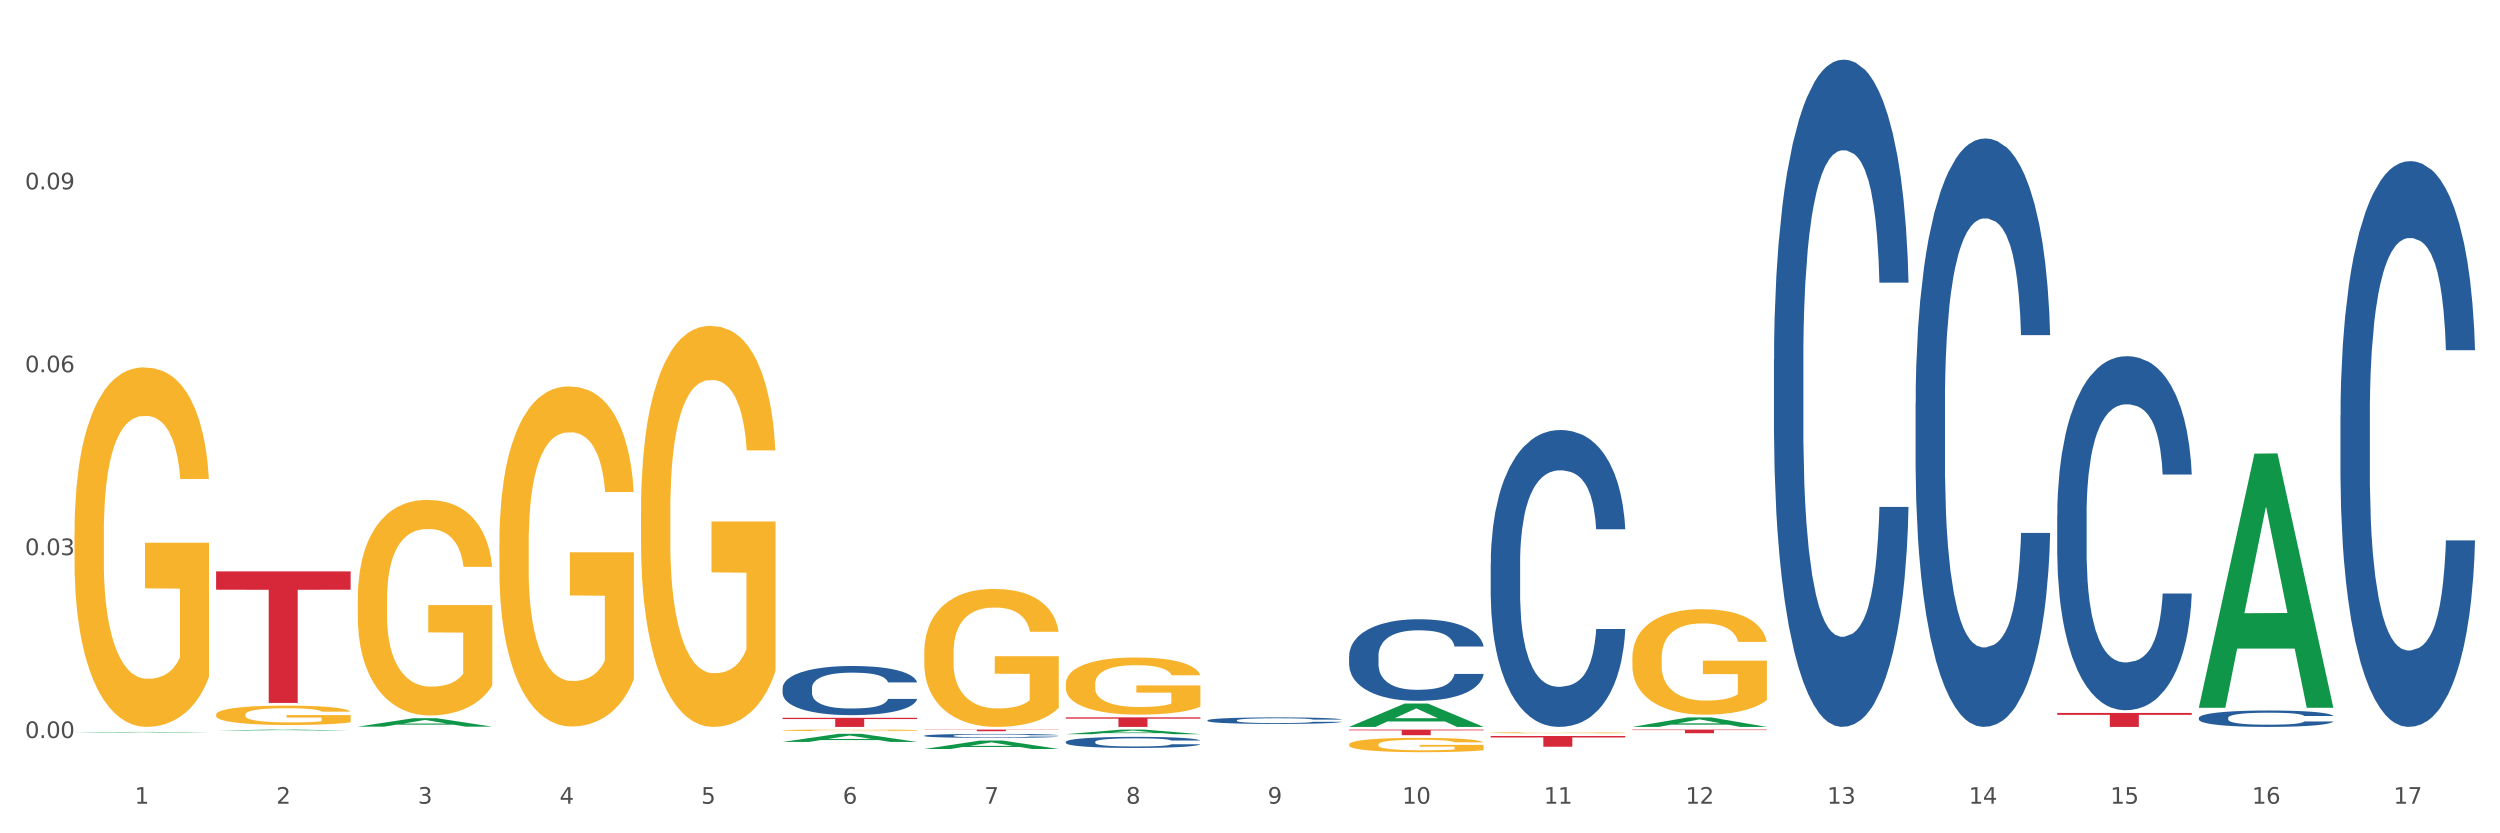 <?xml version="1.0" encoding="utf-8" standalone="no"?>
<!DOCTYPE svg PUBLIC "-//W3C//DTD SVG 1.1//EN"
  "http://www.w3.org/Graphics/SVG/1.1/DTD/svg11.dtd">
<svg xmlns:xlink="http://www.w3.org/1999/xlink" width="1080pt" height="360pt" viewBox="0 0 1080 360" xmlns="http://www.w3.org/2000/svg" version="1.1">
 <rect x="0" y="0" width="1080" height="360" fill="#333333" stroke="none"/>
 <defs>
  <style type="text/css">*{stroke-linejoin: round; stroke-linecap: butt}</style>
 </defs>
 <g id="figure_1">
  <g id="patch_1">
   <path d="M 0 360 
L 1080 360 
L 1080 0 
L 0 0 
z
" style="fill: #ffffff; stroke: #ffffff; stroke-linejoin: miter"/>
  </g>
  <g id="axes_1">
   <g id="matplotlib.axis_1">
    <g id="xtick_1">
     <g id="text_1">
      <!-- 1 -->
      <g style="fill: #4d4d4d" transform="translate(58.182 347.204) scale(0.096 -0.096)">
       <defs>
        <path id="DejaVuSans-31" d="M 794 531 
L 1825 531 
L 1825 4091 
L 703 3866 
L 703 4441 
L 1819 4666 
L 2450 4666 
L 2450 531 
L 3481 531 
L 3481 0 
L 794 0 
L 794 531 
z
" transform="scale(0.016)"/>
       </defs>
       <use xlink:href="#DejaVuSans-31"/>
      </g>
     </g>
    </g>
    <g id="xtick_2">
     <g id="text_2">
      <!-- 2 -->
      <g style="fill: #4d4d4d" transform="translate(119.364 347.204) scale(0.096 -0.096)">
       <defs>
        <path id="DejaVuSans-32" d="M 1228 531 
L 3431 531 
L 3431 0 
L 469 0 
L 469 531 
Q 828 903 1448 1529 
Q 2069 2156 2228 2338 
Q 2531 2678 2651 2914 
Q 2772 3150 2772 3378 
Q 2772 3750 2511 3984 
Q 2250 4219 1831 4219 
Q 1534 4219 1204 4116 
Q 875 4013 500 3803 
L 500 4441 
Q 881 4594 1212 4672 
Q 1544 4750 1819 4750 
Q 2544 4750 2975 4387 
Q 3406 4025 3406 3419 
Q 3406 3131 3298 2873 
Q 3191 2616 2906 2266 
Q 2828 2175 2409 1742 
Q 1991 1309 1228 531 
z
" transform="scale(0.016)"/>
       </defs>
       <use xlink:href="#DejaVuSans-32"/>
      </g>
     </g>
    </g>
    <g id="xtick_3">
     <g id="text_3">
      <!-- 3 -->
      <g style="fill: #4d4d4d" transform="translate(180.545 347.204) scale(0.096 -0.096)">
       <defs>
        <path id="DejaVuSans-33" d="M 2597 2516 
Q 3050 2419 3304 2112 
Q 3559 1806 3559 1356 
Q 3559 666 3084 287 
Q 2609 -91 1734 -91 
Q 1441 -91 1130 -33 
Q 819 25 488 141 
L 488 750 
Q 750 597 1062 519 
Q 1375 441 1716 441 
Q 2309 441 2620 675 
Q 2931 909 2931 1356 
Q 2931 1769 2642 2001 
Q 2353 2234 1838 2234 
L 1294 2234 
L 1294 2753 
L 1863 2753 
Q 2328 2753 2575 2939 
Q 2822 3125 2822 3475 
Q 2822 3834 2567 4026 
Q 2313 4219 1838 4219 
Q 1578 4219 1281 4162 
Q 984 4106 628 3988 
L 628 4550 
Q 988 4650 1302 4700 
Q 1616 4750 1894 4750 
Q 2613 4750 3031 4423 
Q 3450 4097 3450 3541 
Q 3450 3153 3228 2886 
Q 3006 2619 2597 2516 
z
" transform="scale(0.016)"/>
       </defs>
       <use xlink:href="#DejaVuSans-33"/>
      </g>
     </g>
    </g>
    <g id="xtick_4">
     <g id="text_4">
      <!-- 4 -->
      <g style="fill: #4d4d4d" transform="translate(241.726 347.204) scale(0.096 -0.096)">
       <defs>
        <path id="DejaVuSans-34" d="M 2419 4116 
L 825 1625 
L 2419 1625 
L 2419 4116 
z
M 2253 4666 
L 3047 4666 
L 3047 1625 
L 3713 1625 
L 3713 1100 
L 3047 1100 
L 3047 0 
L 2419 0 
L 2419 1100 
L 313 1100 
L 313 1709 
L 2253 4666 
z
" transform="scale(0.016)"/>
       </defs>
       <use xlink:href="#DejaVuSans-34"/>
      </g>
     </g>
    </g>
    <g id="xtick_5">
     <g id="text_5">
      <!-- 5 -->
      <g style="fill: #4d4d4d" transform="translate(302.908 347.204) scale(0.096 -0.096)">
       <defs>
        <path id="DejaVuSans-35" d="M 691 4666 
L 3169 4666 
L 3169 4134 
L 1269 4134 
L 1269 2991 
Q 1406 3038 1543 3061 
Q 1681 3084 1819 3084 
Q 2600 3084 3056 2656 
Q 3513 2228 3513 1497 
Q 3513 744 3044 326 
Q 2575 -91 1722 -91 
Q 1428 -91 1123 -41 
Q 819 9 494 109 
L 494 744 
Q 775 591 1075 516 
Q 1375 441 1709 441 
Q 2250 441 2565 725 
Q 2881 1009 2881 1497 
Q 2881 1984 2565 2268 
Q 2250 2553 1709 2553 
Q 1456 2553 1204 2497 
Q 953 2441 691 2322 
L 691 4666 
z
" transform="scale(0.016)"/>
       </defs>
       <use xlink:href="#DejaVuSans-35"/>
      </g>
     </g>
    </g>
    <g id="xtick_6">
     <g id="text_6">
      <!-- 6 -->
      <g style="fill: #4d4d4d" transform="translate(364.089 347.204) scale(0.096 -0.096)">
       <defs>
        <path id="DejaVuSans-36" d="M 2113 2584 
Q 1688 2584 1439 2293 
Q 1191 2003 1191 1497 
Q 1191 994 1439 701 
Q 1688 409 2113 409 
Q 2538 409 2786 701 
Q 3034 994 3034 1497 
Q 3034 2003 2786 2293 
Q 2538 2584 2113 2584 
z
M 3366 4563 
L 3366 3988 
Q 3128 4100 2886 4159 
Q 2644 4219 2406 4219 
Q 1781 4219 1451 3797 
Q 1122 3375 1075 2522 
Q 1259 2794 1537 2939 
Q 1816 3084 2150 3084 
Q 2853 3084 3261 2657 
Q 3669 2231 3669 1497 
Q 3669 778 3244 343 
Q 2819 -91 2113 -91 
Q 1303 -91 875 529 
Q 447 1150 447 2328 
Q 447 3434 972 4092 
Q 1497 4750 2381 4750 
Q 2619 4750 2861 4703 
Q 3103 4656 3366 4563 
z
" transform="scale(0.016)"/>
       </defs>
       <use xlink:href="#DejaVuSans-36"/>
      </g>
     </g>
    </g>
    <g id="xtick_7">
     <g id="text_7">
      <!-- 7 -->
      <g style="fill: #4d4d4d" transform="translate(425.271 347.204) scale(0.096 -0.096)">
       <defs>
        <path id="DejaVuSans-37" d="M 525 4666 
L 3525 4666 
L 3525 4397 
L 1831 0 
L 1172 0 
L 2766 4134 
L 525 4134 
L 525 4666 
z
" transform="scale(0.016)"/>
       </defs>
       <use xlink:href="#DejaVuSans-37"/>
      </g>
     </g>
    </g>
    <g id="xtick_8">
     <g id="text_8">
      <!-- 8 -->
      <g style="fill: #4d4d4d" transform="translate(486.452 347.204) scale(0.096 -0.096)">
       <defs>
        <path id="DejaVuSans-38" d="M 2034 2216 
Q 1584 2216 1326 1975 
Q 1069 1734 1069 1313 
Q 1069 891 1326 650 
Q 1584 409 2034 409 
Q 2484 409 2743 651 
Q 3003 894 3003 1313 
Q 3003 1734 2745 1975 
Q 2488 2216 2034 2216 
z
M 1403 2484 
Q 997 2584 770 2862 
Q 544 3141 544 3541 
Q 544 4100 942 4425 
Q 1341 4750 2034 4750 
Q 2731 4750 3128 4425 
Q 3525 4100 3525 3541 
Q 3525 3141 3298 2862 
Q 3072 2584 2669 2484 
Q 3125 2378 3379 2068 
Q 3634 1759 3634 1313 
Q 3634 634 3220 271 
Q 2806 -91 2034 -91 
Q 1263 -91 848 271 
Q 434 634 434 1313 
Q 434 1759 690 2068 
Q 947 2378 1403 2484 
z
M 1172 3481 
Q 1172 3119 1398 2916 
Q 1625 2713 2034 2713 
Q 2441 2713 2670 2916 
Q 2900 3119 2900 3481 
Q 2900 3844 2670 4047 
Q 2441 4250 2034 4250 
Q 1625 4250 1398 4047 
Q 1172 3844 1172 3481 
z
" transform="scale(0.016)"/>
       </defs>
       <use xlink:href="#DejaVuSans-38"/>
      </g>
     </g>
    </g>
    <g id="xtick_9">
     <g id="text_9">
      <!-- 9 -->
      <g style="fill: #4d4d4d" transform="translate(547.634 347.204) scale(0.096 -0.096)">
       <defs>
        <path id="DejaVuSans-39" d="M 703 97 
L 703 672 
Q 941 559 1184 500 
Q 1428 441 1663 441 
Q 2288 441 2617 861 
Q 2947 1281 2994 2138 
Q 2813 1869 2534 1725 
Q 2256 1581 1919 1581 
Q 1219 1581 811 2004 
Q 403 2428 403 3163 
Q 403 3881 828 4315 
Q 1253 4750 1959 4750 
Q 2769 4750 3195 4129 
Q 3622 3509 3622 2328 
Q 3622 1225 3098 567 
Q 2575 -91 1691 -91 
Q 1453 -91 1209 -44 
Q 966 3 703 97 
z
M 1959 2075 
Q 2384 2075 2632 2365 
Q 2881 2656 2881 3163 
Q 2881 3666 2632 3958 
Q 2384 4250 1959 4250 
Q 1534 4250 1286 3958 
Q 1038 3666 1038 3163 
Q 1038 2656 1286 2365 
Q 1534 2075 1959 2075 
z
" transform="scale(0.016)"/>
       </defs>
       <use xlink:href="#DejaVuSans-39"/>
      </g>
     </g>
    </g>
    <g id="xtick_10">
     <g id="text_10">
      <!-- 10 -->
      <g style="fill: #4d4d4d" transform="translate(605.761 347.204) scale(0.096 -0.096)">
       <defs>
        <path id="DejaVuSans-30" d="M 2034 4250 
Q 1547 4250 1301 3770 
Q 1056 3291 1056 2328 
Q 1056 1369 1301 889 
Q 1547 409 2034 409 
Q 2525 409 2770 889 
Q 3016 1369 3016 2328 
Q 3016 3291 2770 3770 
Q 2525 4250 2034 4250 
z
M 2034 4750 
Q 2819 4750 3233 4129 
Q 3647 3509 3647 2328 
Q 3647 1150 3233 529 
Q 2819 -91 2034 -91 
Q 1250 -91 836 529 
Q 422 1150 422 2328 
Q 422 3509 836 4129 
Q 1250 4750 2034 4750 
z
" transform="scale(0.016)"/>
       </defs>
       <use xlink:href="#DejaVuSans-31"/>
       <use xlink:href="#DejaVuSans-30" transform="translate(63.623 0)"/>
      </g>
     </g>
    </g>
    <g id="xtick_11">
     <g id="text_11">
      <!-- 11 -->
      <g style="fill: #4d4d4d" transform="translate(666.942 347.204) scale(0.096 -0.096)">
       <use xlink:href="#DejaVuSans-31"/>
       <use xlink:href="#DejaVuSans-31" transform="translate(63.623 0)"/>
      </g>
     </g>
    </g>
    <g id="xtick_12">
     <g id="text_12">
      <!-- 12 -->
      <g style="fill: #4d4d4d" transform="translate(728.124 347.204) scale(0.096 -0.096)">
       <use xlink:href="#DejaVuSans-31"/>
       <use xlink:href="#DejaVuSans-32" transform="translate(63.623 0)"/>
      </g>
     </g>
    </g>
    <g id="xtick_13">
     <g id="text_13">
      <!-- 13 -->
      <g style="fill: #4d4d4d" transform="translate(789.305 347.204) scale(0.096 -0.096)">
       <use xlink:href="#DejaVuSans-31"/>
       <use xlink:href="#DejaVuSans-33" transform="translate(63.623 0)"/>
      </g>
     </g>
    </g>
    <g id="xtick_14">
     <g id="text_14">
      <!-- 14 -->
      <g style="fill: #4d4d4d" transform="translate(850.487 347.204) scale(0.096 -0.096)">
       <use xlink:href="#DejaVuSans-31"/>
       <use xlink:href="#DejaVuSans-34" transform="translate(63.623 0)"/>
      </g>
     </g>
    </g>
    <g id="xtick_15">
     <g id="text_15">
      <!-- 15 -->
      <g style="fill: #4d4d4d" transform="translate(911.668 347.204) scale(0.096 -0.096)">
       <use xlink:href="#DejaVuSans-31"/>
       <use xlink:href="#DejaVuSans-35" transform="translate(63.623 0)"/>
      </g>
     </g>
    </g>
    <g id="xtick_16">
     <g id="text_16">
      <!-- 16 -->
      <g style="fill: #4d4d4d" transform="translate(972.849 347.204) scale(0.096 -0.096)">
       <use xlink:href="#DejaVuSans-31"/>
       <use xlink:href="#DejaVuSans-36" transform="translate(63.623 0)"/>
      </g>
     </g>
    </g>
    <g id="xtick_17">
     <g id="text_17">
      <!-- 17 -->
      <g style="fill: #4d4d4d" transform="translate(1034.031 347.204) scale(0.096 -0.096)">
       <use xlink:href="#DejaVuSans-31"/>
       <use xlink:href="#DejaVuSans-37" transform="translate(63.623 0)"/>
      </g>
     </g>
    </g>
    <g id="xtick_18"/>
    <g id="xtick_19"/>
    <g id="xtick_20"/>
    <g id="xtick_21"/>
    <g id="xtick_22"/>
    <g id="xtick_23"/>
    <g id="xtick_24"/>
    <g id="xtick_25"/>
    <g id="xtick_26"/>
    <g id="xtick_27"/>
    <g id="xtick_28"/>
    <g id="xtick_29"/>
    <g id="xtick_30"/>
    <g id="xtick_31"/>
    <g id="xtick_32"/>
    <g id="xtick_33"/>
   </g>
   <g id="matplotlib.axis_2">
    <g id="ytick_1">
     <g id="text_18">
      <!-- 0.00 -->
      <g style="fill: #4d4d4d" transform="translate(10.8 318.829) scale(0.096 -0.096)">
       <defs>
        <path id="DejaVuSans-2e" d="M 684 794 
L 1344 794 
L 1344 0 
L 684 0 
L 684 794 
z
" transform="scale(0.016)"/>
       </defs>
       <use xlink:href="#DejaVuSans-30"/>
       <use xlink:href="#DejaVuSans-2e" transform="translate(63.623 0)"/>
       <use xlink:href="#DejaVuSans-30" transform="translate(95.41 0)"/>
       <use xlink:href="#DejaVuSans-30" transform="translate(159.033 0)"/>
      </g>
     </g>
    </g>
    <g id="ytick_2">
     <g id="text_19">
      <!-- 0.03 -->
      <g style="fill: #4d4d4d" transform="translate(10.8 239.821) scale(0.096 -0.096)">
       <use xlink:href="#DejaVuSans-30"/>
       <use xlink:href="#DejaVuSans-2e" transform="translate(63.623 0)"/>
       <use xlink:href="#DejaVuSans-30" transform="translate(95.41 0)"/>
       <use xlink:href="#DejaVuSans-33" transform="translate(159.033 0)"/>
      </g>
     </g>
    </g>
    <g id="ytick_3">
     <g id="text_20">
      <!-- 0.06 -->
      <g style="fill: #4d4d4d" transform="translate(10.8 160.812) scale(0.096 -0.096)">
       <use xlink:href="#DejaVuSans-30"/>
       <use xlink:href="#DejaVuSans-2e" transform="translate(63.623 0)"/>
       <use xlink:href="#DejaVuSans-30" transform="translate(95.41 0)"/>
       <use xlink:href="#DejaVuSans-36" transform="translate(159.033 0)"/>
      </g>
     </g>
    </g>
    <g id="ytick_4">
     <g id="text_21">
      <!-- 0.09 -->
      <g style="fill: #4d4d4d" transform="translate(10.8 81.803) scale(0.096 -0.096)">
       <use xlink:href="#DejaVuSans-30"/>
       <use xlink:href="#DejaVuSans-2e" transform="translate(63.623 0)"/>
       <use xlink:href="#DejaVuSans-30" transform="translate(95.41 0)"/>
       <use xlink:href="#DejaVuSans-39" transform="translate(159.033 0)"/>
      </g>
     </g>
    </g>
    <g id="ytick_5"/>
    <g id="ytick_6"/>
    <g id="ytick_7"/>
    <g id="ytick_8"/>
   </g>
   <g id="PolyCollection_1">
    <path d="M 32.175 316.506 
L 32.235 316.506 
L 56.203 316.197 
L 66.15 316.197 
L 90.297 316.507 
L 78.793 316.507 
L 73.58 316.434 
L 48.833 316.434 
L 48.653 316.436 
L 43.62 316.507 
L 32.175 316.507 
L 32.175 316.506 
L 51.949 316.391 
L 70.464 316.391 
L 61.296 316.263 
L 61.176 316.263 
L 61.056 316.263 
L 51.889 316.391 
L 51.949 316.391 
L 32.175 316.506 
z
" clip-path="url(#p17d58aa84a)" style="fill: #109648"/>
    <path d="M 643.989 317.948 
L 702.112 317.948 
L 702.112 318.594 
L 679.248 318.599 
L 679.248 322.597 
L 666.715 322.597 
L 666.715 318.599 
L 643.989 318.594 
L 643.989 317.952 
L 643.989 317.948 
z
" clip-path="url(#p17d58aa84a)" style="fill: #d62839"/>
    <path d="M 582.808 315.182 
L 640.93 315.182 
L 640.93 315.517 
L 618.067 315.52 
L 618.067 317.596 
L 605.533 317.596 
L 605.533 315.52 
L 582.808 315.517 
L 582.808 315.184 
L 582.808 315.182 
z
" clip-path="url(#p17d58aa84a)" style="fill: #d62839"/>
    <path d="M 460.445 309.883 
L 518.567 309.883 
L 518.567 310.459 
L 495.704 310.463 
L 495.704 314.024 
L 483.17 314.024 
L 483.17 310.463 
L 460.445 310.459 
L 460.445 309.887 
L 460.445 309.883 
z
" clip-path="url(#p17d58aa84a)" style="fill: #d62839"/>
    <path d="M 399.263 315.182 
L 457.386 315.182 
L 457.386 315.281 
L 434.523 315.281 
L 434.523 315.892 
L 421.989 315.892 
L 421.989 315.281 
L 399.263 315.281 
L 399.263 315.183 
L 399.263 315.182 
z
" clip-path="url(#p17d58aa84a)" style="fill: #d62839"/>
    <path d="M 338.082 310.095 
L 396.204 310.095 
L 396.204 310.641 
L 373.341 310.645 
L 373.341 314.024 
L 360.808 314.024 
L 360.808 310.645 
L 338.082 310.641 
L 338.082 310.099 
L 338.082 310.095 
z
" clip-path="url(#p17d58aa84a)" style="fill: #d62839"/>
    <path d="M 93.356 246.852 
L 151.479 246.852 
L 151.479 254.749 
L 128.615 254.802 
L 128.615 303.677 
L 116.082 303.677 
L 116.082 254.802 
L 93.356 254.749 
L 93.356 246.906 
L 93.356 246.852 
z
" clip-path="url(#p17d58aa84a)" style="fill: #d62839"/>
    <path d="M 338.082 297.248 
L 338.151 297.229 
L 338.151 296.686 
L 338.357 295.95 
L 339.113 294.593 
L 340.074 293.565 
L 341.723 292.364 
L 342.616 291.86 
L 343.784 291.297 
L 346.189 290.386 
L 348.937 289.611 
L 350.861 289.185 
L 352.304 288.913 
L 355.533 288.429 
L 357.387 288.215 
L 359.311 288.041 
L 360.96 287.925 
L 363.708 287.789 
L 365.907 287.731 
L 368.449 287.711 
L 370.578 287.731 
L 373.395 287.808 
L 377.517 288.041 
L 379.097 288.177 
L 381.227 288.409 
L 383.426 288.719 
L 385.212 289.029 
L 387.273 289.475 
L 389.403 290.057 
L 391.464 290.793 
L 392.907 291.472 
L 394.075 292.189 
L 395.105 293.061 
L 395.861 294.011 
L 396.204 294.806 
L 383.632 294.806 
L 383.288 294.089 
L 382.601 293.313 
L 381.914 292.79 
L 381.159 292.364 
L 379.991 291.879 
L 378.96 291.569 
L 377.243 291.201 
L 375.662 290.968 
L 374.357 290.832 
L 372.777 290.716 
L 369.41 290.6 
L 367.006 290.6 
L 365.494 290.638 
L 363.639 290.735 
L 362.059 290.871 
L 360.204 291.104 
L 358.762 291.356 
L 357.319 291.685 
L 356.494 291.918 
L 355.258 292.344 
L 354.433 292.693 
L 353.334 293.294 
L 352.716 293.72 
L 351.616 294.825 
L 351.136 295.64 
L 350.929 296.202 
L 350.792 296.822 
L 350.792 299.846 
L 351.204 301.203 
L 351.548 301.784 
L 352.097 302.443 
L 353.128 303.296 
L 354.639 304.13 
L 356.22 304.731 
L 357.525 305.099 
L 358.762 305.37 
L 359.998 305.584 
L 361.51 305.778 
L 362.746 305.894 
L 364.601 306.01 
L 366.8 306.068 
L 368.517 306.068 
L 372.021 305.971 
L 373.601 305.874 
L 375.113 305.739 
L 376.762 305.526 
L 378.067 305.293 
L 378.823 305.118 
L 380.059 304.75 
L 381.021 304.362 
L 381.846 303.917 
L 382.395 303.529 
L 383.014 302.947 
L 383.494 302.288 
L 383.632 301.939 
L 396.204 301.939 
L 395.93 302.637 
L 395.449 303.316 
L 394.487 304.227 
L 393.731 304.75 
L 392.563 305.39 
L 391.327 305.933 
L 389.609 306.534 
L 388.029 306.979 
L 386.38 307.367 
L 384.594 307.716 
L 381.365 308.201 
L 380.197 308.336 
L 377.723 308.569 
L 375.8 308.705 
L 372.983 308.84 
L 370.097 308.918 
L 367.075 308.937 
L 364.395 308.898 
L 361.441 308.782 
L 359.586 308.666 
L 357.525 308.491 
L 355.12 308.22 
L 352.853 307.89 
L 350.723 307.503 
L 348.731 307.057 
L 346.876 306.553 
L 344.471 305.719 
L 342.685 304.905 
L 341.38 304.149 
L 340.487 303.51 
L 339.594 302.695 
L 339.113 302.133 
L 338.357 300.776 
L 338.082 299.516 
L 338.082 297.248 
z
" clip-path="url(#p17d58aa84a)" style="fill: #255c99"/>
    <path d="M 399.263 317.82 
L 399.332 317.819 
L 399.332 317.775 
L 399.538 317.716 
L 400.294 317.606 
L 401.256 317.523 
L 402.905 317.426 
L 403.798 317.385 
L 404.966 317.34 
L 407.37 317.266 
L 410.118 317.203 
L 412.042 317.169 
L 413.485 317.147 
L 416.714 317.108 
L 418.569 317.091 
L 420.493 317.077 
L 422.141 317.067 
L 424.89 317.056 
L 427.088 317.052 
L 429.63 317.05 
L 431.76 317.052 
L 434.577 317.058 
L 438.699 317.077 
L 440.279 317.088 
L 442.409 317.106 
L 444.607 317.131 
L 446.393 317.156 
L 448.455 317.193 
L 450.584 317.239 
L 452.645 317.299 
L 454.088 317.354 
L 455.256 317.412 
L 456.287 317.482 
L 457.042 317.559 
L 457.386 317.623 
L 444.813 317.623 
L 444.47 317.565 
L 443.783 317.503 
L 443.096 317.46 
L 442.34 317.426 
L 441.172 317.387 
L 440.142 317.362 
L 438.424 317.332 
L 436.844 317.313 
L 435.538 317.302 
L 433.958 317.293 
L 430.592 317.283 
L 428.187 317.283 
L 426.676 317.286 
L 424.821 317.294 
L 423.241 317.305 
L 421.386 317.324 
L 419.943 317.344 
L 418.5 317.371 
L 417.676 317.39 
L 416.439 317.424 
L 415.615 317.452 
L 414.515 317.501 
L 413.897 317.535 
L 412.798 317.625 
L 412.317 317.69 
L 412.111 317.736 
L 411.973 317.786 
L 411.973 318.03 
L 412.386 318.14 
L 412.729 318.187 
L 413.279 318.24 
L 414.309 318.309 
L 415.821 318.376 
L 417.401 318.425 
L 418.706 318.455 
L 419.943 318.477 
L 421.18 318.494 
L 422.691 318.509 
L 423.928 318.519 
L 425.783 318.528 
L 427.981 318.533 
L 429.699 318.533 
L 433.203 318.525 
L 434.783 318.517 
L 436.294 318.506 
L 437.943 318.489 
L 439.248 318.47 
L 440.004 318.456 
L 441.241 318.426 
L 442.203 318.395 
L 443.027 318.359 
L 443.577 318.328 
L 444.195 318.281 
L 444.676 318.228 
L 444.813 318.199 
L 457.386 318.199 
L 457.111 318.256 
L 456.63 318.311 
L 455.668 318.384 
L 454.913 318.426 
L 453.745 318.478 
L 452.508 318.522 
L 450.79 318.57 
L 449.21 318.606 
L 447.561 318.638 
L 445.775 318.666 
L 442.546 318.705 
L 441.378 318.716 
L 438.905 318.735 
L 436.981 318.746 
L 434.164 318.757 
L 431.279 318.763 
L 428.256 318.765 
L 425.577 318.762 
L 422.622 318.752 
L 420.767 318.743 
L 418.706 318.729 
L 416.302 318.707 
L 414.035 318.68 
L 411.905 318.649 
L 409.912 318.613 
L 408.057 318.572 
L 405.653 318.505 
L 403.867 318.439 
L 402.561 318.378 
L 401.668 318.326 
L 400.775 318.26 
L 400.294 318.215 
L 399.538 318.105 
L 399.263 318.004 
L 399.263 317.82 
z
" clip-path="url(#p17d58aa84a)" style="fill: #255c99"/>
    <path d="M 460.445 320.475 
L 460.514 320.471 
L 460.514 320.348 
L 460.72 320.182 
L 461.475 319.875 
L 462.437 319.643 
L 464.086 319.372 
L 464.979 319.258 
L 466.147 319.131 
L 468.552 318.925 
L 471.3 318.75 
L 473.224 318.654 
L 474.666 318.592 
L 477.895 318.483 
L 479.75 318.435 
L 481.674 318.395 
L 483.323 318.369 
L 486.071 318.338 
L 488.269 318.325 
L 490.811 318.321 
L 492.941 318.325 
L 495.758 318.343 
L 499.88 318.395 
L 501.46 318.426 
L 503.59 318.478 
L 505.789 318.549 
L 507.575 318.619 
L 509.636 318.719 
L 511.766 318.851 
L 513.827 319.017 
L 515.27 319.17 
L 516.437 319.332 
L 517.468 319.529 
L 518.224 319.744 
L 518.567 319.923 
L 505.995 319.923 
L 505.651 319.761 
L 504.964 319.586 
L 504.277 319.468 
L 503.521 319.372 
L 502.353 319.262 
L 501.323 319.192 
L 499.605 319.109 
L 498.025 319.056 
L 496.72 319.026 
L 495.14 318.999 
L 491.773 318.973 
L 489.369 318.973 
L 487.857 318.982 
L 486.002 319.004 
L 484.422 319.034 
L 482.567 319.087 
L 481.124 319.144 
L 479.682 319.218 
L 478.857 319.271 
L 477.621 319.367 
L 476.796 319.446 
L 475.697 319.582 
L 475.079 319.678 
L 473.979 319.928 
L 473.498 320.111 
L 473.292 320.238 
L 473.155 320.379 
L 473.155 321.062 
L 473.567 321.368 
L 473.911 321.499 
L 474.46 321.648 
L 475.491 321.841 
L 477.002 322.029 
L 478.582 322.165 
L 479.888 322.248 
L 481.124 322.309 
L 482.361 322.357 
L 483.872 322.401 
L 485.109 322.428 
L 486.964 322.454 
L 489.163 322.467 
L 490.88 322.467 
L 494.384 322.445 
L 495.964 322.423 
L 497.476 322.393 
L 499.124 322.344 
L 500.43 322.292 
L 501.186 322.252 
L 502.422 322.169 
L 503.384 322.082 
L 504.208 321.981 
L 504.758 321.893 
L 505.376 321.762 
L 505.857 321.613 
L 505.995 321.534 
L 518.567 321.534 
L 518.292 321.692 
L 517.812 321.845 
L 516.85 322.051 
L 516.094 322.169 
L 514.926 322.314 
L 513.689 322.436 
L 511.972 322.572 
L 510.392 322.673 
L 508.743 322.76 
L 506.957 322.839 
L 503.728 322.949 
L 502.56 322.979 
L 500.086 323.032 
L 498.163 323.062 
L 495.346 323.093 
L 492.46 323.111 
L 489.437 323.115 
L 486.758 323.106 
L 483.804 323.08 
L 481.949 323.054 
L 479.888 323.014 
L 477.483 322.953 
L 475.216 322.878 
L 473.086 322.791 
L 471.094 322.69 
L 469.239 322.576 
L 466.834 322.388 
L 465.048 322.204 
L 463.743 322.033 
L 462.849 321.889 
L 461.956 321.705 
L 461.475 321.578 
L 460.72 321.272 
L 460.445 320.987 
L 460.445 320.475 
z
" clip-path="url(#p17d58aa84a)" style="fill: #255c99"/>
    <path d="M 521.626 311.185 
L 521.695 311.183 
L 521.695 311.111 
L 521.901 311.013 
L 522.657 310.832 
L 523.619 310.696 
L 525.268 310.536 
L 526.161 310.469 
L 527.329 310.395 
L 529.733 310.274 
L 532.481 310.171 
L 534.405 310.114 
L 535.848 310.078 
L 539.077 310.013 
L 540.932 309.985 
L 542.855 309.962 
L 544.504 309.947 
L 547.252 309.928 
L 549.451 309.921 
L 551.993 309.918 
L 554.123 309.921 
L 556.939 309.931 
L 561.062 309.962 
L 562.642 309.98 
L 564.772 310.011 
L 566.97 310.052 
L 568.756 310.093 
L 570.817 310.153 
L 572.947 310.23 
L 575.008 310.328 
L 576.451 310.418 
L 577.619 310.513 
L 578.649 310.629 
L 579.405 310.755 
L 579.749 310.861 
L 567.176 310.861 
L 566.833 310.765 
L 566.146 310.662 
L 565.459 310.593 
L 564.703 310.536 
L 563.535 310.472 
L 562.504 310.431 
L 560.787 310.382 
L 559.207 310.351 
L 557.901 310.333 
L 556.321 310.317 
L 552.955 310.302 
L 550.55 310.302 
L 549.039 310.307 
L 547.184 310.32 
L 545.604 310.338 
L 543.749 310.369 
L 542.306 310.402 
L 540.863 310.446 
L 540.039 310.477 
L 538.802 310.534 
L 537.978 310.58 
L 536.878 310.66 
L 536.26 310.717 
L 535.161 310.863 
L 534.68 310.971 
L 534.474 311.046 
L 534.336 311.129 
L 534.336 311.53 
L 534.749 311.711 
L 535.092 311.788 
L 535.642 311.875 
L 536.672 311.989 
L 538.184 312.099 
L 539.764 312.179 
L 541.069 312.228 
L 542.306 312.264 
L 543.542 312.293 
L 545.054 312.318 
L 546.291 312.334 
L 548.146 312.349 
L 550.344 312.357 
L 552.062 312.357 
L 555.565 312.344 
L 557.146 312.331 
L 558.657 312.313 
L 560.306 312.285 
L 561.611 312.254 
L 562.367 312.231 
L 563.604 312.182 
L 564.565 312.13 
L 565.39 312.071 
L 565.939 312.02 
L 566.558 311.942 
L 567.039 311.855 
L 567.176 311.808 
L 579.749 311.808 
L 579.474 311.901 
L 578.993 311.991 
L 578.031 312.112 
L 577.275 312.182 
L 576.107 312.267 
L 574.871 312.339 
L 573.153 312.419 
L 571.573 312.478 
L 569.924 312.53 
L 568.138 312.576 
L 564.909 312.64 
L 563.741 312.658 
L 561.268 312.689 
L 559.344 312.707 
L 556.527 312.725 
L 553.642 312.736 
L 550.619 312.738 
L 547.939 312.733 
L 544.985 312.718 
L 543.13 312.702 
L 541.069 312.679 
L 538.665 312.643 
L 536.397 312.599 
L 534.268 312.548 
L 532.275 312.488 
L 530.42 312.421 
L 528.016 312.311 
L 526.229 312.203 
L 524.924 312.102 
L 524.031 312.017 
L 523.138 311.909 
L 522.657 311.834 
L 521.901 311.654 
L 521.626 311.487 
L 521.626 311.185 
z
" clip-path="url(#p17d58aa84a)" style="fill: #255c99"/>
    <path d="M 32.175 230.479 
L 32.244 230.338 
L 32.244 225.231 
L 32.381 220.834 
L 33.067 210.196 
L 34.096 201.402 
L 34.851 196.721 
L 35.606 192.891 
L 36.498 189.062 
L 37.596 185.09 
L 39.586 179.274 
L 40.821 176.296 
L 42.331 173.175 
L 45.076 168.636 
L 47.066 166.083 
L 49.124 163.956 
L 52.487 161.402 
L 54.683 160.268 
L 57.016 159.417 
L 59.829 158.849 
L 61.957 158.707 
L 66.623 159.133 
L 70.603 160.409 
L 72.524 161.402 
L 74.995 163.104 
L 76.299 164.239 
L 78.426 166.509 
L 80.622 169.487 
L 82.131 172.041 
L 84.396 176.863 
L 86.111 181.686 
L 87.69 187.643 
L 88.513 191.757 
L 89.131 195.586 
L 89.68 199.983 
L 90.229 206.934 
L 77.877 206.934 
L 77.397 201.969 
L 76.642 197.288 
L 75.544 192.749 
L 74.583 189.913 
L 72.936 186.367 
L 71.426 184.097 
L 69.848 182.395 
L 67.927 180.977 
L 66.417 180.267 
L 64.29 179.7 
L 60.104 179.842 
L 57.29 180.977 
L 55.369 182.395 
L 54.134 183.672 
L 53.036 185.09 
L 51.801 187.076 
L 50.36 190.054 
L 49.33 192.749 
L 48.301 196.154 
L 47.478 199.558 
L 46.723 203.529 
L 46.105 207.785 
L 45.625 212.182 
L 45.213 217.572 
L 44.87 226.508 
L 44.87 245.94 
L 45.007 250.337 
L 45.35 256.153 
L 45.762 260.55 
L 46.448 265.798 
L 47.066 269.344 
L 48.232 274.45 
L 49.536 278.706 
L 50.566 281.401 
L 51.595 283.67 
L 53.379 286.791 
L 55.369 289.344 
L 57.085 290.904 
L 59.418 292.322 
L 60.996 292.89 
L 62.368 293.174 
L 65.731 293.174 
L 68.133 292.748 
L 70.809 291.755 
L 72.868 290.479 
L 74.583 288.918 
L 76.504 286.365 
L 77.74 283.954 
L 77.74 254.309 
L 62.643 254.167 
L 62.643 234.451 
L 90.297 234.451 
L 90.297 292.322 
L 89.131 295.301 
L 87.827 297.996 
L 86.455 300.407 
L 84.396 303.386 
L 81.926 306.223 
L 79.73 308.209 
L 77.397 309.911 
L 74.652 311.471 
L 71.083 312.89 
L 68.887 313.457 
L 66.143 313.882 
L 62.917 314.024 
L 60.104 313.741 
L 57.359 313.031 
L 54.477 311.755 
L 51.663 309.911 
L 49.536 308.067 
L 47.409 305.797 
L 45.144 302.819 
L 43.36 299.982 
L 41.988 297.429 
L 40.478 294.166 
L 38.831 289.911 
L 37.596 286.081 
L 36.498 282.11 
L 35.332 277.004 
L 34.508 272.606 
L 33.685 267.075 
L 33.204 262.961 
L 32.655 256.578 
L 32.244 247.642 
L 32.175 230.479 
z
" clip-path="url(#p17d58aa84a)" style="fill: #f7b32b"/>
    <path d="M 643.989 243.391 
L 644.058 243.274 
L 644.058 239.994 
L 644.264 235.543 
L 645.02 227.343 
L 645.982 221.135 
L 647.63 213.872 
L 648.524 210.827 
L 649.691 207.43 
L 652.096 201.925 
L 654.844 197.239 
L 656.768 194.662 
L 658.211 193.022 
L 661.44 190.094 
L 663.295 188.805 
L 665.218 187.751 
L 666.867 187.048 
L 669.615 186.228 
L 671.814 185.877 
L 674.356 185.76 
L 676.485 185.877 
L 679.302 186.345 
L 683.424 187.751 
L 685.005 188.571 
L 687.134 189.977 
L 689.333 191.851 
L 691.119 193.725 
L 693.18 196.419 
L 695.31 199.933 
L 697.371 204.384 
L 698.814 208.484 
L 699.982 212.818 
L 701.012 218.089 
L 701.768 223.829 
L 702.112 228.632 
L 689.539 228.632 
L 689.195 224.298 
L 688.508 219.612 
L 687.821 216.449 
L 687.066 213.872 
L 685.898 210.944 
L 684.867 209.07 
L 683.15 206.844 
L 681.569 205.439 
L 680.264 204.619 
L 678.684 203.916 
L 675.318 203.213 
L 672.913 203.213 
L 671.401 203.447 
L 669.547 204.033 
L 667.966 204.853 
L 666.111 206.259 
L 664.669 207.781 
L 663.226 209.773 
L 662.401 211.178 
L 661.165 213.755 
L 660.34 215.864 
L 659.241 219.495 
L 658.623 222.072 
L 657.524 228.749 
L 657.043 233.669 
L 656.837 237.066 
L 656.699 240.814 
L 656.699 259.087 
L 657.111 267.287 
L 657.455 270.801 
L 658.004 274.784 
L 659.035 279.938 
L 660.546 284.974 
L 662.127 288.606 
L 663.432 290.831 
L 664.669 292.471 
L 665.905 293.76 
L 667.417 294.931 
L 668.653 295.634 
L 670.508 296.337 
L 672.707 296.688 
L 674.424 296.688 
L 677.928 296.102 
L 679.508 295.517 
L 681.02 294.697 
L 682.669 293.408 
L 683.974 292.003 
L 684.73 290.948 
L 685.966 288.723 
L 686.928 286.38 
L 687.753 283.686 
L 688.302 281.343 
L 688.921 277.829 
L 689.402 273.846 
L 689.539 271.738 
L 702.112 271.738 
L 701.837 275.955 
L 701.356 280.055 
L 700.394 285.56 
L 699.638 288.723 
L 698.47 292.588 
L 697.234 295.868 
L 695.516 299.499 
L 693.936 302.193 
L 692.287 304.536 
L 690.501 306.645 
L 687.272 309.573 
L 686.104 310.393 
L 683.631 311.799 
L 681.707 312.619 
L 678.89 313.439 
L 676.005 313.907 
L 672.982 314.024 
L 670.302 313.79 
L 667.348 313.087 
L 665.493 312.384 
L 663.432 311.33 
L 661.027 309.69 
L 658.76 307.699 
L 656.63 305.356 
L 654.638 302.662 
L 652.783 299.616 
L 650.378 294.58 
L 648.592 289.66 
L 647.287 285.092 
L 646.394 281.226 
L 645.501 276.306 
L 645.02 272.909 
L 644.264 264.71 
L 643.989 257.096 
L 643.989 243.391 
z
" clip-path="url(#p17d58aa84a)" style="fill: #255c99"/>
    <path d="M 766.352 155.281 
L 766.421 155.018 
L 766.421 147.647 
L 766.627 137.643 
L 767.383 119.215 
L 768.344 105.263 
L 769.993 88.941 
L 770.886 82.096 
L 772.054 74.462 
L 774.459 62.089 
L 777.207 51.559 
L 779.131 45.767 
L 780.573 42.081 
L 783.802 35.5 
L 785.657 32.604 
L 787.581 30.235 
L 789.23 28.655 
L 791.978 26.813 
L 794.177 26.023 
L 796.719 25.759 
L 798.848 26.023 
L 801.665 27.076 
L 805.787 30.235 
L 807.367 32.078 
L 809.497 35.237 
L 811.696 39.449 
L 813.482 43.661 
L 815.543 49.716 
L 817.673 57.613 
L 819.734 67.617 
L 821.177 76.831 
L 822.345 86.572 
L 823.375 98.418 
L 824.131 111.318 
L 824.474 122.111 
L 811.902 122.111 
L 811.558 112.371 
L 810.871 101.84 
L 810.184 94.732 
L 809.428 88.941 
L 808.261 82.359 
L 807.23 78.147 
L 805.512 73.145 
L 803.932 69.986 
L 802.627 68.144 
L 801.047 66.564 
L 797.68 64.985 
L 795.276 64.985 
L 793.764 65.511 
L 791.909 66.827 
L 790.329 68.67 
L 788.474 71.829 
L 787.031 75.252 
L 785.589 79.727 
L 784.764 82.886 
L 783.528 88.678 
L 782.703 93.416 
L 781.604 101.577 
L 780.986 107.369 
L 779.886 122.374 
L 779.405 133.431 
L 779.199 141.065 
L 779.062 149.49 
L 779.062 190.557 
L 779.474 208.985 
L 779.818 216.883 
L 780.367 225.834 
L 781.398 237.417 
L 782.909 248.737 
L 784.489 256.898 
L 785.795 261.9 
L 787.031 265.585 
L 788.268 268.481 
L 789.78 271.114 
L 791.016 272.693 
L 792.871 274.273 
L 795.07 275.062 
L 796.787 275.062 
L 800.291 273.746 
L 801.871 272.43 
L 803.383 270.587 
L 805.032 267.691 
L 806.337 264.532 
L 807.093 262.163 
L 808.329 257.161 
L 809.291 251.896 
L 810.116 245.841 
L 810.665 240.576 
L 811.283 232.678 
L 811.764 223.728 
L 811.902 218.989 
L 824.474 218.989 
L 824.2 228.466 
L 823.719 237.68 
L 822.757 250.053 
L 822.001 257.161 
L 820.833 265.849 
L 819.596 273.22 
L 817.879 281.381 
L 816.299 287.435 
L 814.65 292.701 
L 812.864 297.439 
L 809.635 304.021 
L 808.467 305.863 
L 805.993 309.022 
L 804.07 310.865 
L 801.253 312.708 
L 798.367 313.761 
L 795.344 314.024 
L 792.665 313.498 
L 789.711 311.918 
L 787.856 310.339 
L 785.795 307.969 
L 783.39 304.284 
L 781.123 299.808 
L 778.993 294.543 
L 777.001 288.488 
L 775.146 281.644 
L 772.741 270.324 
L 770.955 259.267 
L 769.65 249 
L 768.757 240.313 
L 767.863 229.256 
L 767.383 221.622 
L 766.627 203.194 
L 766.352 186.082 
L 766.352 155.281 
z
" clip-path="url(#p17d58aa84a)" style="fill: #255c99"/>
    <path d="M 827.533 174.034 
L 827.602 173.802 
L 827.602 167.301 
L 827.808 158.479 
L 828.564 142.228 
L 829.526 129.924 
L 831.175 115.53 
L 832.068 109.494 
L 833.236 102.762 
L 835.64 91.851 
L 838.388 82.564 
L 840.312 77.457 
L 841.755 74.207 
L 844.984 68.403 
L 846.839 65.849 
L 848.762 63.76 
L 850.411 62.367 
L 853.159 60.742 
L 855.358 60.045 
L 857.9 59.813 
L 860.03 60.045 
L 862.847 60.974 
L 866.969 63.76 
L 868.549 65.385 
L 870.679 68.171 
L 872.877 71.885 
L 874.663 75.6 
L 876.724 80.939 
L 878.854 87.904 
L 880.915 96.726 
L 882.358 104.851 
L 883.526 113.441 
L 884.557 123.888 
L 885.312 135.264 
L 885.656 144.782 
L 873.083 144.782 
L 872.74 136.192 
L 872.053 126.906 
L 871.366 120.638 
L 870.61 115.53 
L 869.442 109.727 
L 868.411 106.012 
L 866.694 101.601 
L 865.114 98.815 
L 863.808 97.19 
L 862.228 95.797 
L 858.862 94.404 
L 856.457 94.404 
L 854.946 94.869 
L 853.091 96.029 
L 851.511 97.654 
L 849.656 100.44 
L 848.213 103.458 
L 846.77 107.405 
L 845.946 110.191 
L 844.709 115.298 
L 843.885 119.477 
L 842.785 126.674 
L 842.167 131.781 
L 841.068 145.014 
L 840.587 154.765 
L 840.381 161.497 
L 840.243 168.926 
L 840.243 205.143 
L 840.656 221.394 
L 840.999 228.359 
L 841.549 236.252 
L 842.579 246.467 
L 844.091 256.449 
L 845.671 263.646 
L 846.976 268.057 
L 848.213 271.307 
L 849.45 273.861 
L 850.961 276.183 
L 852.198 277.576 
L 854.053 278.969 
L 856.251 279.665 
L 857.969 279.665 
L 861.472 278.504 
L 863.053 277.344 
L 864.564 275.718 
L 866.213 273.165 
L 867.518 270.379 
L 868.274 268.289 
L 869.511 263.878 
L 870.472 259.235 
L 871.297 253.896 
L 871.847 249.253 
L 872.465 242.288 
L 872.946 234.395 
L 873.083 230.216 
L 885.656 230.216 
L 885.381 238.573 
L 884.9 246.699 
L 883.938 257.61 
L 883.182 263.878 
L 882.015 271.54 
L 880.778 278.04 
L 879.06 285.237 
L 877.48 290.576 
L 875.831 295.22 
L 874.045 299.398 
L 870.816 305.202 
L 869.648 306.827 
L 867.175 309.613 
L 865.251 311.238 
L 862.434 312.863 
L 859.549 313.792 
L 856.526 314.024 
L 853.846 313.56 
L 850.892 312.167 
L 849.037 310.774 
L 846.976 308.685 
L 844.572 305.434 
L 842.304 301.488 
L 840.175 296.845 
L 838.182 291.505 
L 836.327 285.469 
L 833.923 275.486 
L 832.136 265.736 
L 830.831 256.682 
L 829.938 249.02 
L 829.045 239.27 
L 828.564 232.537 
L 827.808 216.286 
L 827.533 201.196 
L 827.533 174.034 
z
" clip-path="url(#p17d58aa84a)" style="fill: #255c99"/>
    <path d="M 888.715 222.598 
L 888.784 222.458 
L 888.784 218.547 
L 888.99 213.24 
L 889.745 203.462 
L 890.707 196.059 
L 892.356 187.399 
L 893.249 183.768 
L 894.417 179.717 
L 896.822 173.152 
L 899.57 167.565 
L 901.493 164.492 
L 902.936 162.537 
L 906.165 159.045 
L 908.02 157.508 
L 909.944 156.251 
L 911.593 155.413 
L 914.341 154.436 
L 916.539 154.016 
L 919.081 153.877 
L 921.211 154.016 
L 924.028 154.575 
L 928.15 156.251 
L 929.73 157.229 
L 931.86 158.905 
L 934.058 161.14 
L 935.845 163.375 
L 937.906 166.587 
L 940.036 170.778 
L 942.097 176.086 
L 943.539 180.974 
L 944.707 186.142 
L 945.738 192.428 
L 946.494 199.272 
L 946.837 204.999 
L 934.265 204.999 
L 933.921 199.831 
L 933.234 194.244 
L 932.547 190.472 
L 931.791 187.399 
L 930.623 183.907 
L 929.593 181.673 
L 927.875 179.019 
L 926.295 177.343 
L 924.99 176.365 
L 923.41 175.527 
L 920.043 174.689 
L 917.639 174.689 
L 916.127 174.968 
L 914.272 175.666 
L 912.692 176.644 
L 910.837 178.32 
L 909.394 180.136 
L 907.952 182.511 
L 907.127 184.187 
L 905.89 187.26 
L 905.066 189.774 
L 903.967 194.104 
L 903.348 197.177 
L 902.249 205.138 
L 901.768 211.005 
L 901.562 215.056 
L 901.425 219.525 
L 901.425 241.315 
L 901.837 251.092 
L 902.181 255.283 
L 902.73 260.032 
L 903.761 266.178 
L 905.272 272.184 
L 906.852 276.514 
L 908.158 279.168 
L 909.394 281.123 
L 910.631 282.659 
L 912.142 284.056 
L 913.379 284.894 
L 915.234 285.732 
L 917.432 286.151 
L 919.15 286.151 
L 922.654 285.453 
L 924.234 284.755 
L 925.745 283.777 
L 927.394 282.24 
L 928.7 280.564 
L 929.455 279.307 
L 930.692 276.653 
L 931.654 273.86 
L 932.478 270.647 
L 933.028 267.854 
L 933.646 263.663 
L 934.127 258.914 
L 934.265 256.4 
L 946.837 256.4 
L 946.562 261.428 
L 946.081 266.317 
L 945.12 272.882 
L 944.364 276.653 
L 943.196 281.263 
L 941.959 285.174 
L 940.242 289.504 
L 938.662 292.716 
L 937.013 295.51 
L 935.226 298.024 
L 931.997 301.516 
L 930.829 302.494 
L 928.356 304.17 
L 926.433 305.148 
L 923.616 306.125 
L 920.73 306.684 
L 917.707 306.824 
L 915.028 306.544 
L 912.074 305.706 
L 910.219 304.868 
L 908.158 303.611 
L 905.753 301.656 
L 903.486 299.281 
L 901.356 296.488 
L 899.364 293.275 
L 897.509 289.643 
L 895.104 283.637 
L 893.318 277.771 
L 892.013 272.323 
L 891.119 267.714 
L 890.226 261.848 
L 889.745 257.797 
L 888.99 248.019 
L 888.715 238.94 
L 888.715 222.598 
z
" clip-path="url(#p17d58aa84a)" style="fill: #255c99"/>
    <path d="M 949.896 310.12 
L 949.965 310.113 
L 949.965 309.932 
L 950.171 309.686 
L 950.927 309.232 
L 951.889 308.889 
L 953.537 308.488 
L 954.431 308.319 
L 955.599 308.132 
L 958.003 307.827 
L 960.751 307.568 
L 962.675 307.426 
L 964.118 307.335 
L 967.347 307.173 
L 969.202 307.102 
L 971.125 307.044 
L 972.774 307.005 
L 975.522 306.96 
L 977.721 306.94 
L 980.263 306.934 
L 982.393 306.94 
L 985.209 306.966 
L 989.331 307.044 
L 990.912 307.089 
L 993.041 307.167 
L 995.24 307.27 
L 997.026 307.374 
L 999.087 307.523 
L 1001.217 307.717 
L 1003.278 307.963 
L 1004.721 308.19 
L 1005.889 308.429 
L 1006.919 308.721 
L 1007.675 309.038 
L 1008.019 309.304 
L 995.446 309.304 
L 995.103 309.064 
L 994.415 308.805 
L 993.728 308.63 
L 992.973 308.488 
L 991.805 308.326 
L 990.774 308.222 
L 989.057 308.099 
L 987.477 308.021 
L 986.171 307.976 
L 984.591 307.937 
L 981.225 307.898 
L 978.82 307.898 
L 977.309 307.911 
L 975.454 307.944 
L 973.873 307.989 
L 972.018 308.067 
L 970.576 308.151 
L 969.133 308.261 
L 968.309 308.339 
L 967.072 308.481 
L 966.247 308.598 
L 965.148 308.799 
L 964.53 308.941 
L 963.431 309.31 
L 962.95 309.582 
L 962.744 309.77 
L 962.606 309.977 
L 962.606 310.987 
L 963.018 311.441 
L 963.362 311.635 
L 963.912 311.855 
L 964.942 312.14 
L 966.454 312.418 
L 968.034 312.619 
L 969.339 312.742 
L 970.576 312.833 
L 971.812 312.904 
L 973.324 312.969 
L 974.56 313.008 
L 976.415 313.046 
L 978.614 313.066 
L 980.331 313.066 
L 983.835 313.034 
L 985.415 313.001 
L 986.927 312.956 
L 988.576 312.885 
L 989.881 312.807 
L 990.637 312.749 
L 991.873 312.626 
L 992.835 312.496 
L 993.66 312.347 
L 994.209 312.218 
L 994.828 312.023 
L 995.309 311.803 
L 995.446 311.687 
L 1008.019 311.687 
L 1007.744 311.92 
L 1007.263 312.146 
L 1006.301 312.451 
L 1005.545 312.626 
L 1004.377 312.839 
L 1003.141 313.021 
L 1001.423 313.221 
L 999.843 313.37 
L 998.194 313.5 
L 996.408 313.616 
L 993.179 313.778 
L 992.011 313.824 
L 989.538 313.901 
L 987.614 313.947 
L 984.797 313.992 
L 981.912 314.018 
L 978.889 314.024 
L 976.209 314.011 
L 973.255 313.972 
L 971.4 313.934 
L 969.339 313.875 
L 966.934 313.785 
L 964.667 313.675 
L 962.538 313.545 
L 960.545 313.396 
L 958.69 313.228 
L 956.286 312.949 
L 954.499 312.677 
L 953.194 312.425 
L 952.301 312.211 
L 951.408 311.939 
L 950.927 311.751 
L 950.171 311.298 
L 949.896 310.877 
L 949.896 310.12 
z
" clip-path="url(#p17d58aa84a)" style="fill: #255c99"/>
    <path d="M 1011.078 179.425 
L 1011.146 179.202 
L 1011.146 172.951 
L 1011.352 164.469 
L 1012.108 148.844 
L 1013.07 137.014 
L 1014.719 123.174 
L 1015.612 117.371 
L 1016.78 110.897 
L 1019.185 100.406 
L 1021.933 91.477 
L 1023.856 86.567 
L 1025.299 83.442 
L 1028.528 77.861 
L 1030.383 75.406 
L 1032.307 73.397 
L 1033.956 72.058 
L 1036.704 70.495 
L 1038.902 69.825 
L 1041.444 69.602 
L 1043.574 69.825 
L 1046.391 70.718 
L 1050.513 73.397 
L 1052.093 74.959 
L 1054.223 77.638 
L 1056.421 81.21 
L 1058.208 84.781 
L 1060.269 89.915 
L 1062.398 96.611 
L 1064.46 105.094 
L 1065.902 112.906 
L 1067.07 121.165 
L 1068.101 131.21 
L 1068.856 142.148 
L 1069.2 151.299 
L 1056.627 151.299 
L 1056.284 143.04 
L 1055.597 134.112 
L 1054.91 128.085 
L 1054.154 123.174 
L 1052.986 117.594 
L 1051.956 114.022 
L 1050.238 109.781 
L 1048.658 107.103 
L 1047.353 105.54 
L 1045.772 104.201 
L 1042.406 102.862 
L 1040.001 102.862 
L 1038.49 103.308 
L 1036.635 104.424 
L 1035.055 105.987 
L 1033.2 108.665 
L 1031.757 111.567 
L 1030.314 115.362 
L 1029.49 118.04 
L 1028.253 122.951 
L 1027.429 126.969 
L 1026.33 133.889 
L 1025.711 138.799 
L 1024.612 151.523 
L 1024.131 160.898 
L 1023.925 167.371 
L 1023.788 174.514 
L 1023.788 209.336 
L 1024.2 224.961 
L 1024.543 231.657 
L 1025.093 239.247 
L 1026.124 249.068 
L 1027.635 258.667 
L 1029.215 265.586 
L 1030.52 269.827 
L 1031.757 272.952 
L 1032.994 275.408 
L 1034.505 277.64 
L 1035.742 278.979 
L 1037.597 280.319 
L 1039.795 280.988 
L 1041.513 280.988 
L 1045.017 279.872 
L 1046.597 278.756 
L 1048.108 277.194 
L 1049.757 274.738 
L 1051.063 272.06 
L 1051.818 270.051 
L 1053.055 265.81 
L 1054.017 261.345 
L 1054.841 256.211 
L 1055.391 251.747 
L 1056.009 245.05 
L 1056.49 237.461 
L 1056.627 233.443 
L 1069.2 233.443 
L 1068.925 241.479 
L 1068.444 249.291 
L 1067.482 259.783 
L 1066.727 265.81 
L 1065.559 273.176 
L 1064.322 279.426 
L 1062.605 286.345 
L 1061.024 291.479 
L 1059.376 295.944 
L 1057.589 299.962 
L 1054.36 305.542 
L 1053.192 307.105 
L 1050.719 309.783 
L 1048.795 311.346 
L 1045.979 312.908 
L 1043.093 313.801 
L 1040.07 314.024 
L 1037.391 313.578 
L 1034.437 312.239 
L 1032.582 310.899 
L 1030.52 308.89 
L 1028.116 305.765 
L 1025.849 301.971 
L 1023.719 297.506 
L 1021.727 292.372 
L 1019.872 286.569 
L 1017.467 276.97 
L 1015.681 267.595 
L 1014.375 258.89 
L 1013.482 251.524 
L 1012.589 242.149 
L 1012.108 235.675 
L 1011.352 220.05 
L 1011.078 205.541 
L 1011.078 179.425 
z
" clip-path="url(#p17d58aa84a)" style="fill: #255c99"/>
    <path d="M 705.171 284.234 
L 705.239 284.192 
L 705.239 282.693 
L 705.376 281.403 
L 706.063 278.281 
L 707.092 275.7 
L 707.847 274.326 
L 708.602 273.202 
L 709.494 272.078 
L 710.592 270.912 
L 712.582 269.206 
L 713.817 268.331 
L 715.327 267.416 
L 718.071 266.083 
L 720.061 265.334 
L 722.12 264.71 
L 725.483 263.96 
L 727.678 263.627 
L 730.012 263.378 
L 732.825 263.211 
L 734.952 263.169 
L 739.619 263.294 
L 743.599 263.669 
L 745.52 263.96 
L 747.99 264.46 
L 749.294 264.793 
L 751.421 265.459 
L 753.617 266.333 
L 755.127 267.083 
L 757.391 268.498 
L 759.107 269.913 
L 760.685 271.662 
L 761.509 272.869 
L 762.126 273.993 
L 762.675 275.284 
L 763.224 277.323 
L 750.872 277.323 
L 750.392 275.866 
L 749.637 274.493 
L 748.539 273.16 
L 747.579 272.328 
L 745.932 271.287 
L 744.422 270.621 
L 742.844 270.121 
L 740.922 269.705 
L 739.413 269.497 
L 737.285 269.331 
L 733.099 269.372 
L 730.286 269.705 
L 728.365 270.121 
L 727.129 270.496 
L 726.031 270.912 
L 724.796 271.495 
L 723.355 272.369 
L 722.326 273.16 
L 721.297 274.16 
L 720.473 275.159 
L 719.718 276.324 
L 719.101 277.573 
L 718.62 278.864 
L 718.209 280.446 
L 717.866 283.068 
L 717.866 288.771 
L 718.003 290.062 
L 718.346 291.769 
L 718.758 293.059 
L 719.444 294.599 
L 720.061 295.64 
L 721.228 297.139 
L 722.532 298.388 
L 723.561 299.179 
L 724.59 299.845 
L 726.375 300.761 
L 728.365 301.51 
L 730.08 301.968 
L 732.413 302.384 
L 733.992 302.551 
L 735.364 302.634 
L 738.726 302.634 
L 741.128 302.509 
L 743.804 302.218 
L 745.863 301.843 
L 747.579 301.385 
L 749.5 300.636 
L 750.735 299.928 
L 750.735 291.227 
L 735.638 291.186 
L 735.638 285.399 
L 763.293 285.399 
L 763.293 302.384 
L 762.126 303.258 
L 760.823 304.049 
L 759.45 304.757 
L 757.391 305.631 
L 754.921 306.464 
L 752.725 307.047 
L 750.392 307.546 
L 747.647 308.004 
L 744.079 308.42 
L 741.883 308.587 
L 739.138 308.712 
L 735.913 308.753 
L 733.099 308.67 
L 730.355 308.462 
L 727.473 308.087 
L 724.659 307.546 
L 722.532 307.005 
L 720.405 306.339 
L 718.14 305.465 
L 716.356 304.632 
L 714.983 303.883 
L 713.474 302.925 
L 711.827 301.676 
L 710.592 300.552 
L 709.494 299.387 
L 708.327 297.888 
L 707.504 296.598 
L 706.68 294.974 
L 706.2 293.767 
L 705.651 291.894 
L 705.239 289.271 
L 705.171 284.234 
z
" clip-path="url(#p17d58aa84a)" style="fill: #f7b32b"/>
    <path d="M 643.989 316.546 
L 644.058 316.546 
L 644.058 316.531 
L 644.195 316.518 
L 644.881 316.487 
L 645.911 316.462 
L 646.665 316.448 
L 647.42 316.437 
L 648.312 316.426 
L 649.41 316.414 
L 651.4 316.397 
L 652.635 316.388 
L 654.145 316.379 
L 656.89 316.366 
L 658.88 316.358 
L 660.939 316.352 
L 664.301 316.345 
L 666.497 316.342 
L 668.83 316.339 
L 671.644 316.337 
L 673.771 316.337 
L 678.437 316.338 
L 682.417 316.342 
L 684.339 316.345 
L 686.809 316.35 
L 688.113 316.353 
L 690.24 316.36 
L 692.436 316.368 
L 693.946 316.376 
L 696.21 316.39 
L 697.926 316.404 
L 699.504 316.421 
L 700.327 316.433 
L 700.945 316.445 
L 701.494 316.457 
L 702.043 316.478 
L 689.691 316.478 
L 689.211 316.463 
L 688.456 316.45 
L 687.358 316.436 
L 686.397 316.428 
L 684.75 316.418 
L 683.241 316.411 
L 681.662 316.406 
L 679.741 316.402 
L 678.231 316.4 
L 676.104 316.398 
L 671.918 316.399 
L 669.105 316.402 
L 667.183 316.406 
L 665.948 316.41 
L 664.85 316.414 
L 663.615 316.42 
L 662.174 316.428 
L 661.145 316.436 
L 660.115 316.446 
L 659.292 316.456 
L 658.537 316.468 
L 657.919 316.48 
L 657.439 316.493 
L 657.027 316.509 
L 656.684 316.535 
L 656.684 316.592 
L 656.821 316.604 
L 657.164 316.621 
L 657.576 316.634 
L 658.262 316.65 
L 658.88 316.66 
L 660.047 316.675 
L 661.35 316.687 
L 662.38 316.695 
L 663.409 316.702 
L 665.193 316.711 
L 667.183 316.718 
L 668.899 316.723 
L 671.232 316.727 
L 672.81 316.729 
L 674.183 316.73 
L 677.545 316.73 
L 679.947 316.728 
L 682.623 316.725 
L 684.682 316.722 
L 686.397 316.717 
L 688.319 316.71 
L 689.554 316.703 
L 689.554 316.616 
L 674.457 316.616 
L 674.457 316.558 
L 702.112 316.558 
L 702.112 316.727 
L 700.945 316.736 
L 699.641 316.744 
L 698.269 316.751 
L 696.21 316.759 
L 693.74 316.768 
L 691.544 316.773 
L 689.211 316.778 
L 686.466 316.783 
L 682.898 316.787 
L 680.702 316.789 
L 677.957 316.79 
L 674.732 316.79 
L 671.918 316.79 
L 669.173 316.788 
L 666.291 316.784 
L 663.478 316.778 
L 661.35 316.773 
L 659.223 316.766 
L 656.959 316.758 
L 655.174 316.749 
L 653.802 316.742 
L 652.292 316.732 
L 650.645 316.72 
L 649.41 316.709 
L 648.312 316.697 
L 647.146 316.682 
L 646.322 316.669 
L 645.499 316.653 
L 645.018 316.641 
L 644.47 316.623 
L 644.058 316.597 
L 643.989 316.546 
z
" clip-path="url(#p17d58aa84a)" style="fill: #f7b32b"/>
    <path d="M 582.808 321.617 
L 582.876 321.611 
L 582.876 321.407 
L 583.014 321.232 
L 583.7 320.807 
L 584.729 320.457 
L 585.484 320.27 
L 586.239 320.117 
L 587.131 319.964 
L 588.229 319.806 
L 590.219 319.574 
L 591.454 319.455 
L 592.964 319.331 
L 595.709 319.15 
L 597.699 319.048 
L 599.757 318.963 
L 603.12 318.861 
L 605.316 318.816 
L 607.649 318.782 
L 610.462 318.759 
L 612.589 318.753 
L 617.256 318.77 
L 621.236 318.821 
L 623.157 318.861 
L 625.628 318.929 
L 626.931 318.974 
L 629.059 319.065 
L 631.254 319.183 
L 632.764 319.285 
L 635.029 319.478 
L 636.744 319.67 
L 638.322 319.908 
L 639.146 320.072 
L 639.764 320.225 
L 640.312 320.4 
L 640.861 320.677 
L 628.51 320.677 
L 628.029 320.479 
L 627.274 320.293 
L 626.176 320.111 
L 625.216 319.998 
L 623.569 319.857 
L 622.059 319.766 
L 620.481 319.698 
L 618.56 319.642 
L 617.05 319.614 
L 614.923 319.591 
L 610.737 319.597 
L 607.923 319.642 
L 606.002 319.698 
L 604.767 319.749 
L 603.669 319.806 
L 602.433 319.885 
L 600.992 320.004 
L 599.963 320.111 
L 598.934 320.247 
L 598.11 320.383 
L 597.355 320.542 
L 596.738 320.711 
L 596.258 320.887 
L 595.846 321.102 
L 595.503 321.458 
L 595.503 322.233 
L 595.64 322.409 
L 595.983 322.641 
L 596.395 322.816 
L 597.081 323.026 
L 597.699 323.167 
L 598.865 323.371 
L 600.169 323.541 
L 601.198 323.648 
L 602.228 323.739 
L 604.012 323.863 
L 606.002 323.965 
L 607.717 324.027 
L 610.05 324.084 
L 611.629 324.106 
L 613.001 324.118 
L 616.364 324.118 
L 618.765 324.101 
L 621.442 324.061 
L 623.5 324.01 
L 625.216 323.948 
L 627.137 323.846 
L 628.372 323.75 
L 628.372 322.567 
L 613.276 322.562 
L 613.276 321.775 
L 640.93 321.775 
L 640.93 324.084 
L 639.764 324.203 
L 638.46 324.31 
L 637.087 324.406 
L 635.029 324.525 
L 632.558 324.638 
L 630.362 324.718 
L 628.029 324.785 
L 625.284 324.848 
L 621.716 324.904 
L 619.52 324.927 
L 616.775 324.944 
L 613.55 324.95 
L 610.737 324.938 
L 607.992 324.91 
L 605.11 324.859 
L 602.296 324.785 
L 600.169 324.712 
L 598.042 324.621 
L 595.777 324.502 
L 593.993 324.389 
L 592.621 324.287 
L 591.111 324.157 
L 589.464 323.988 
L 588.229 323.835 
L 587.131 323.676 
L 585.964 323.473 
L 585.141 323.297 
L 584.317 323.077 
L 583.837 322.912 
L 583.288 322.658 
L 582.876 322.301 
L 582.808 321.617 
z
" clip-path="url(#p17d58aa84a)" style="fill: #f7b32b"/>
    <path d="M 460.445 295.451 
L 460.514 295.428 
L 460.514 294.617 
L 460.651 293.918 
L 461.337 292.228 
L 462.366 290.831 
L 463.121 290.087 
L 463.876 289.478 
L 464.768 288.87 
L 465.866 288.239 
L 467.856 287.315 
L 469.091 286.842 
L 470.601 286.346 
L 473.346 285.624 
L 475.336 285.219 
L 477.394 284.881 
L 480.757 284.475 
L 482.953 284.295 
L 485.286 284.16 
L 488.099 284.069 
L 490.227 284.047 
L 494.893 284.114 
L 498.873 284.317 
L 500.794 284.475 
L 503.265 284.745 
L 504.568 284.926 
L 506.696 285.286 
L 508.892 285.76 
L 510.401 286.165 
L 512.666 286.932 
L 514.381 287.698 
L 515.96 288.645 
L 516.783 289.298 
L 517.401 289.907 
L 517.95 290.605 
L 518.499 291.71 
L 506.147 291.71 
L 505.666 290.921 
L 504.912 290.177 
L 503.814 289.456 
L 502.853 289.005 
L 501.206 288.442 
L 499.696 288.081 
L 498.118 287.811 
L 496.197 287.585 
L 494.687 287.473 
L 492.56 287.382 
L 488.374 287.405 
L 485.56 287.585 
L 483.639 287.811 
L 482.404 288.013 
L 481.306 288.239 
L 480.071 288.554 
L 478.63 289.028 
L 477.6 289.456 
L 476.571 289.997 
L 475.747 290.538 
L 474.993 291.169 
L 474.375 291.845 
L 473.895 292.544 
L 473.483 293.4 
L 473.14 294.82 
L 473.14 297.908 
L 473.277 298.606 
L 473.62 299.53 
L 474.032 300.229 
L 474.718 301.063 
L 475.336 301.626 
L 476.502 302.438 
L 477.806 303.114 
L 478.835 303.542 
L 479.865 303.903 
L 481.649 304.398 
L 483.639 304.804 
L 485.354 305.052 
L 487.688 305.277 
L 489.266 305.368 
L 490.638 305.413 
L 494.001 305.413 
L 496.403 305.345 
L 499.079 305.187 
L 501.137 304.984 
L 502.853 304.736 
L 504.774 304.331 
L 506.01 303.948 
L 506.01 299.237 
L 490.913 299.215 
L 490.913 296.082 
L 518.567 296.082 
L 518.567 305.277 
L 517.401 305.751 
L 516.097 306.179 
L 514.724 306.562 
L 512.666 307.035 
L 510.195 307.486 
L 508 307.802 
L 505.666 308.072 
L 502.922 308.32 
L 499.353 308.545 
L 497.157 308.636 
L 494.413 308.703 
L 491.187 308.726 
L 488.374 308.681 
L 485.629 308.568 
L 482.747 308.365 
L 479.933 308.072 
L 477.806 307.779 
L 475.679 307.418 
L 473.414 306.945 
L 471.63 306.494 
L 470.258 306.089 
L 468.748 305.57 
L 467.101 304.894 
L 465.866 304.286 
L 464.768 303.655 
L 463.601 302.843 
L 462.778 302.145 
L 461.955 301.266 
L 461.474 300.612 
L 460.925 299.598 
L 460.514 298.178 
L 460.445 295.451 
z
" clip-path="url(#p17d58aa84a)" style="fill: #f7b32b"/>
    <path d="M 399.263 281.968 
L 399.332 281.914 
L 399.332 279.955 
L 399.469 278.268 
L 400.156 274.186 
L 401.185 270.811 
L 401.94 269.015 
L 402.695 267.546 
L 403.587 266.077 
L 404.685 264.553 
L 406.675 262.321 
L 407.91 261.178 
L 409.419 259.981 
L 412.164 258.239 
L 414.154 257.26 
L 416.213 256.443 
L 419.575 255.464 
L 421.771 255.028 
L 424.104 254.702 
L 426.918 254.484 
L 429.045 254.43 
L 433.711 254.593 
L 437.691 255.083 
L 439.613 255.464 
L 442.083 256.117 
L 443.387 256.552 
L 445.514 257.423 
L 447.71 258.566 
L 449.22 259.546 
L 451.484 261.396 
L 453.2 263.246 
L 454.778 265.532 
L 455.602 267.111 
L 456.219 268.58 
L 456.768 270.267 
L 457.317 272.934 
L 444.965 272.934 
L 444.485 271.029 
L 443.73 269.233 
L 442.632 267.492 
L 441.672 266.403 
L 440.025 265.042 
L 438.515 264.172 
L 436.937 263.519 
L 435.015 262.974 
L 433.506 262.702 
L 431.378 262.485 
L 427.192 262.539 
L 424.379 262.974 
L 422.458 263.519 
L 421.222 264.008 
L 420.124 264.553 
L 418.889 265.315 
L 417.448 266.458 
L 416.419 267.492 
L 415.39 268.798 
L 414.566 270.104 
L 413.811 271.628 
L 413.194 273.261 
L 412.713 274.948 
L 412.302 277.016 
L 411.958 280.445 
L 411.958 287.901 
L 412.096 289.588 
L 412.439 291.819 
L 412.851 293.506 
L 413.537 295.52 
L 414.154 296.881 
L 415.321 298.84 
L 416.625 300.473 
L 417.654 301.507 
L 418.683 302.377 
L 420.468 303.575 
L 422.458 304.554 
L 424.173 305.153 
L 426.506 305.697 
L 428.084 305.915 
L 429.457 306.024 
L 432.819 306.024 
L 435.221 305.861 
L 437.897 305.48 
L 439.956 304.99 
L 441.672 304.391 
L 443.593 303.412 
L 444.828 302.486 
L 444.828 291.112 
L 429.731 291.057 
L 429.731 283.492 
L 457.386 283.492 
L 457.386 305.697 
L 456.219 306.84 
L 454.915 307.874 
L 453.543 308.8 
L 451.484 309.942 
L 449.014 311.031 
L 446.818 311.793 
L 444.485 312.446 
L 441.74 313.045 
L 438.172 313.589 
L 435.976 313.807 
L 433.231 313.97 
L 430.006 314.024 
L 427.192 313.915 
L 424.448 313.643 
L 421.565 313.153 
L 418.752 312.446 
L 416.625 311.738 
L 414.497 310.868 
L 412.233 309.725 
L 410.449 308.636 
L 409.076 307.657 
L 407.567 306.405 
L 405.92 304.772 
L 404.685 303.303 
L 403.587 301.779 
L 402.42 299.82 
L 401.597 298.132 
L 400.773 296.01 
L 400.293 294.432 
L 399.744 291.982 
L 399.332 288.554 
L 399.263 281.968 
z
" clip-path="url(#p17d58aa84a)" style="fill: #f7b32b"/>
    <path d="M 338.082 315.489 
L 338.151 315.489 
L 338.151 315.467 
L 338.288 315.448 
L 338.974 315.402 
L 340.003 315.365 
L 340.758 315.345 
L 341.513 315.328 
L 342.405 315.312 
L 343.503 315.295 
L 345.493 315.27 
L 346.728 315.257 
L 348.238 315.244 
L 350.983 315.224 
L 352.973 315.214 
L 355.032 315.204 
L 358.394 315.193 
L 360.59 315.189 
L 362.923 315.185 
L 365.737 315.183 
L 367.864 315.182 
L 372.53 315.184 
L 376.51 315.189 
L 378.431 315.193 
L 380.902 315.201 
L 382.206 315.206 
L 384.333 315.215 
L 386.529 315.228 
L 388.038 315.239 
L 390.303 315.26 
L 392.019 315.28 
L 393.597 315.306 
L 394.42 315.323 
L 395.038 315.34 
L 395.587 315.359 
L 396.136 315.388 
L 383.784 315.388 
L 383.304 315.367 
L 382.549 315.347 
L 381.451 315.328 
L 380.49 315.316 
L 378.843 315.3 
L 377.334 315.291 
L 375.755 315.283 
L 373.834 315.277 
L 372.324 315.274 
L 370.197 315.272 
L 366.011 315.272 
L 363.198 315.277 
L 361.276 315.283 
L 360.041 315.289 
L 358.943 315.295 
L 357.708 315.303 
L 356.267 315.316 
L 355.237 315.328 
L 354.208 315.342 
L 353.385 315.357 
L 352.63 315.374 
L 352.012 315.392 
L 351.532 315.411 
L 351.12 315.434 
L 350.777 315.472 
L 350.777 315.555 
L 350.914 315.574 
L 351.257 315.599 
L 351.669 315.618 
L 352.355 315.64 
L 352.973 315.655 
L 354.139 315.677 
L 355.443 315.696 
L 356.473 315.707 
L 357.502 315.717 
L 359.286 315.73 
L 361.276 315.741 
L 362.992 315.748 
L 365.325 315.754 
L 366.903 315.756 
L 368.276 315.757 
L 371.638 315.757 
L 374.04 315.756 
L 376.716 315.751 
L 378.775 315.746 
L 380.49 315.739 
L 382.412 315.728 
L 383.647 315.718 
L 383.647 315.591 
L 368.55 315.591 
L 368.55 315.506 
L 396.204 315.506 
L 396.204 315.754 
L 395.038 315.767 
L 393.734 315.778 
L 392.362 315.788 
L 390.303 315.801 
L 387.833 315.813 
L 385.637 315.822 
L 383.304 315.829 
L 380.559 315.836 
L 376.99 315.842 
L 374.795 315.844 
L 372.05 315.846 
L 368.824 315.847 
L 366.011 315.846 
L 363.266 315.842 
L 360.384 315.837 
L 357.571 315.829 
L 355.443 315.821 
L 353.316 315.812 
L 351.052 315.799 
L 349.267 315.787 
L 347.895 315.776 
L 346.385 315.762 
L 344.738 315.744 
L 343.503 315.727 
L 342.405 315.71 
L 341.239 315.688 
L 340.415 315.669 
L 339.592 315.646 
L 339.111 315.628 
L 338.562 315.601 
L 338.151 315.563 
L 338.082 315.489 
z
" clip-path="url(#p17d58aa84a)" style="fill: #f7b32b"/>
    <path d="M 276.901 220.829 
L 276.969 220.671 
L 276.969 214.974 
L 277.107 210.069 
L 277.793 198.202 
L 278.822 188.392 
L 279.577 183.171 
L 280.332 178.899 
L 281.224 174.627 
L 282.322 170.196 
L 284.312 163.709 
L 285.547 160.386 
L 287.057 156.905 
L 289.801 151.842 
L 291.792 148.994 
L 293.85 146.621 
L 297.213 143.772 
L 299.408 142.507 
L 301.742 141.557 
L 304.555 140.924 
L 306.682 140.766 
L 311.349 141.241 
L 315.329 142.665 
L 317.25 143.772 
L 319.72 145.671 
L 321.024 146.937 
L 323.152 149.469 
L 325.347 152.791 
L 326.857 155.639 
L 329.122 161.019 
L 330.837 166.399 
L 332.415 173.044 
L 333.239 177.633 
L 333.856 181.905 
L 334.405 186.81 
L 334.954 194.563 
L 322.603 194.563 
L 322.122 189.025 
L 321.367 183.804 
L 320.269 178.741 
L 319.309 175.576 
L 317.662 171.62 
L 316.152 169.089 
L 314.574 167.19 
L 312.652 165.608 
L 311.143 164.817 
L 309.015 164.184 
L 304.83 164.342 
L 302.016 165.608 
L 300.095 167.19 
L 298.86 168.614 
L 297.762 170.196 
L 296.526 172.411 
L 295.085 175.734 
L 294.056 178.741 
L 293.027 182.538 
L 292.203 186.335 
L 291.448 190.766 
L 290.831 195.513 
L 290.35 200.418 
L 289.939 206.43 
L 289.596 216.398 
L 289.596 238.076 
L 289.733 242.981 
L 290.076 249.468 
L 290.488 254.373 
L 291.174 260.227 
L 291.792 264.183 
L 292.958 269.879 
L 294.262 274.626 
L 295.291 277.632 
L 296.321 280.164 
L 298.105 283.645 
L 300.095 286.493 
L 301.81 288.233 
L 304.143 289.816 
L 305.722 290.449 
L 307.094 290.765 
L 310.457 290.765 
L 312.858 290.29 
L 315.535 289.183 
L 317.593 287.759 
L 319.309 286.018 
L 321.23 283.17 
L 322.465 280.48 
L 322.465 247.411 
L 307.369 247.253 
L 307.369 225.259 
L 335.023 225.259 
L 335.023 289.816 
L 333.856 293.138 
L 332.553 296.145 
L 331.18 298.835 
L 329.122 302.157 
L 326.651 305.322 
L 324.455 307.537 
L 322.122 309.436 
L 319.377 311.176 
L 315.809 312.758 
L 313.613 313.391 
L 310.868 313.866 
L 307.643 314.024 
L 304.83 313.708 
L 302.085 312.917 
L 299.203 311.493 
L 296.389 309.436 
L 294.262 307.379 
L 292.135 304.847 
L 289.87 301.524 
L 288.086 298.36 
L 286.714 295.512 
L 285.204 291.873 
L 283.557 287.126 
L 282.322 282.854 
L 281.224 278.423 
L 280.057 272.727 
L 279.234 267.822 
L 278.41 261.651 
L 277.93 257.063 
L 277.381 249.943 
L 276.969 239.974 
L 276.901 220.829 
z
" clip-path="url(#p17d58aa84a)" style="fill: #f7b32b"/>
    <path d="M 215.719 234.821 
L 215.788 234.686 
L 215.788 229.856 
L 215.925 225.696 
L 216.611 215.632 
L 217.641 207.312 
L 218.395 202.884 
L 219.15 199.261 
L 220.042 195.638 
L 221.14 191.881 
L 223.13 186.379 
L 224.366 183.562 
L 225.875 180.609 
L 228.62 176.316 
L 230.61 173.9 
L 232.669 171.887 
L 236.031 169.472 
L 238.227 168.399 
L 240.56 167.593 
L 243.374 167.057 
L 245.501 166.922 
L 250.167 167.325 
L 254.147 168.533 
L 256.069 169.472 
L 258.539 171.082 
L 259.843 172.156 
L 261.97 174.303 
L 264.166 177.121 
L 265.676 179.536 
L 267.94 184.098 
L 269.656 188.661 
L 271.234 194.296 
L 272.057 198.188 
L 272.675 201.811 
L 273.224 205.971 
L 273.773 212.546 
L 261.421 212.546 
L 260.941 207.849 
L 260.186 203.421 
L 259.088 199.127 
L 258.127 196.443 
L 256.48 193.089 
L 254.971 190.942 
L 253.392 189.332 
L 251.471 187.99 
L 249.961 187.319 
L 247.834 186.782 
L 243.648 186.916 
L 240.835 187.99 
L 238.913 189.332 
L 237.678 190.539 
L 236.58 191.881 
L 235.345 193.76 
L 233.904 196.578 
L 232.875 199.127 
L 231.845 202.348 
L 231.022 205.568 
L 230.267 209.325 
L 229.649 213.351 
L 229.169 217.511 
L 228.757 222.61 
L 228.414 231.063 
L 228.414 249.447 
L 228.551 253.607 
L 228.895 259.108 
L 229.306 263.268 
L 229.993 268.233 
L 230.61 271.588 
L 231.777 276.418 
L 233.08 280.444 
L 234.11 282.993 
L 235.139 285.14 
L 236.923 288.092 
L 238.913 290.508 
L 240.629 291.984 
L 242.962 293.326 
L 244.54 293.862 
L 245.913 294.131 
L 249.275 294.131 
L 251.677 293.728 
L 254.353 292.789 
L 256.412 291.581 
L 258.127 290.105 
L 260.049 287.69 
L 261.284 285.409 
L 261.284 257.364 
L 246.187 257.23 
L 246.187 238.578 
L 273.842 238.578 
L 273.842 293.326 
L 272.675 296.144 
L 271.371 298.693 
L 269.999 300.974 
L 267.94 303.792 
L 265.47 306.476 
L 263.274 308.355 
L 260.941 309.965 
L 258.196 311.441 
L 254.628 312.783 
L 252.432 313.319 
L 249.687 313.722 
L 246.462 313.856 
L 243.648 313.588 
L 240.903 312.917 
L 238.021 311.709 
L 235.208 309.965 
L 233.08 308.22 
L 230.953 306.073 
L 228.689 303.256 
L 226.905 300.572 
L 225.532 298.156 
L 224.022 295.07 
L 222.376 291.045 
L 221.14 287.422 
L 220.042 283.664 
L 218.876 278.834 
L 218.052 274.674 
L 217.229 269.441 
L 216.749 265.549 
L 216.2 259.511 
L 215.788 251.057 
L 215.719 234.821 
z
" clip-path="url(#p17d58aa84a)" style="fill: #f7b32b"/>
    <path d="M 154.538 258.996 
L 154.606 258.911 
L 154.606 255.849 
L 154.744 253.212 
L 155.43 246.833 
L 156.459 241.559 
L 157.214 238.752 
L 157.969 236.456 
L 158.861 234.159 
L 159.959 231.778 
L 161.949 228.29 
L 163.184 226.504 
L 164.694 224.633 
L 167.439 221.911 
L 169.429 220.38 
L 171.487 219.104 
L 174.85 217.573 
L 177.046 216.893 
L 179.379 216.383 
L 182.192 216.042 
L 184.32 215.957 
L 188.986 216.213 
L 192.966 216.978 
L 194.887 217.573 
L 197.358 218.594 
L 198.661 219.275 
L 200.789 220.635 
L 202.985 222.422 
L 204.494 223.953 
L 206.759 226.845 
L 208.474 229.736 
L 210.053 233.309 
L 210.876 235.775 
L 211.494 238.072 
L 212.043 240.709 
L 212.592 244.876 
L 200.24 244.876 
L 199.759 241.899 
L 199.005 239.093 
L 197.907 236.371 
L 196.946 234.67 
L 195.299 232.543 
L 193.789 231.182 
L 192.211 230.162 
L 190.29 229.311 
L 188.78 228.886 
L 186.653 228.546 
L 182.467 228.631 
L 179.653 229.311 
L 177.732 230.162 
L 176.497 230.927 
L 175.399 231.778 
L 174.164 232.969 
L 172.723 234.755 
L 171.693 236.371 
L 170.664 238.412 
L 169.84 240.453 
L 169.086 242.835 
L 168.468 245.387 
L 167.988 248.023 
L 167.576 251.256 
L 167.233 256.614 
L 167.233 268.267 
L 167.37 270.903 
L 167.713 274.391 
L 168.125 277.027 
L 168.811 280.175 
L 169.429 282.301 
L 170.595 285.363 
L 171.899 287.915 
L 172.928 289.531 
L 173.958 290.892 
L 175.742 292.763 
L 177.732 294.294 
L 179.447 295.229 
L 181.781 296.08 
L 183.359 296.42 
L 184.731 296.59 
L 188.094 296.59 
L 190.495 296.335 
L 193.172 295.74 
L 195.23 294.974 
L 196.946 294.039 
L 198.867 292.508 
L 200.102 291.062 
L 200.102 273.285 
L 185.006 273.2 
L 185.006 261.377 
L 212.66 261.377 
L 212.66 296.08 
L 211.494 297.866 
L 210.19 299.482 
L 208.817 300.928 
L 206.759 302.714 
L 204.288 304.415 
L 202.092 305.606 
L 199.759 306.627 
L 197.014 307.563 
L 193.446 308.413 
L 191.25 308.753 
L 188.505 309.008 
L 185.28 309.094 
L 182.467 308.923 
L 179.722 308.498 
L 176.84 307.733 
L 174.026 306.627 
L 171.899 305.521 
L 169.772 304.16 
L 167.507 302.374 
L 165.723 300.673 
L 164.351 299.142 
L 162.841 297.186 
L 161.194 294.634 
L 159.959 292.338 
L 158.861 289.956 
L 157.694 286.894 
L 156.871 284.257 
L 156.048 280.94 
L 155.567 278.473 
L 155.018 274.646 
L 154.606 269.287 
L 154.538 258.996 
z
" clip-path="url(#p17d58aa84a)" style="fill: #f7b32b"/>
    <path d="M 93.356 308.701 
L 93.425 308.693 
L 93.425 308.418 
L 93.562 308.181 
L 94.248 307.608 
L 95.278 307.134 
L 96.033 306.882 
L 96.787 306.676 
L 97.68 306.47 
L 98.778 306.256 
L 100.768 305.942 
L 102.003 305.782 
L 103.512 305.614 
L 106.257 305.369 
L 108.247 305.232 
L 110.306 305.117 
L 113.668 304.979 
L 115.864 304.918 
L 118.197 304.872 
L 121.011 304.842 
L 123.138 304.834 
L 127.804 304.857 
L 131.784 304.926 
L 133.706 304.979 
L 136.176 305.071 
L 137.48 305.132 
L 139.607 305.255 
L 141.803 305.415 
L 143.313 305.553 
L 145.577 305.812 
L 147.293 306.072 
L 148.871 306.393 
L 149.695 306.615 
L 150.312 306.821 
L 150.861 307.058 
L 151.41 307.433 
L 139.058 307.433 
L 138.578 307.165 
L 137.823 306.913 
L 136.725 306.668 
L 135.764 306.515 
L 134.118 306.324 
L 132.608 306.202 
L 131.03 306.11 
L 129.108 306.034 
L 127.599 305.996 
L 125.471 305.965 
L 121.285 305.973 
L 118.472 306.034 
L 116.55 306.11 
L 115.315 306.179 
L 114.217 306.256 
L 112.982 306.363 
L 111.541 306.523 
L 110.512 306.668 
L 109.482 306.852 
L 108.659 307.035 
L 107.904 307.249 
L 107.287 307.478 
L 106.806 307.715 
L 106.394 308.006 
L 106.051 308.487 
L 106.051 309.534 
L 106.189 309.771 
L 106.532 310.084 
L 106.943 310.321 
L 107.63 310.604 
L 108.247 310.795 
L 109.414 311.07 
L 110.718 311.299 
L 111.747 311.444 
L 112.776 311.567 
L 114.56 311.735 
L 116.55 311.872 
L 118.266 311.956 
L 120.599 312.033 
L 122.177 312.063 
L 123.55 312.079 
L 126.912 312.079 
L 129.314 312.056 
L 131.99 312.002 
L 134.049 311.934 
L 135.764 311.85 
L 137.686 311.712 
L 138.921 311.582 
L 138.921 309.985 
L 123.824 309.977 
L 123.824 308.915 
L 151.479 308.915 
L 151.479 312.033 
L 150.312 312.193 
L 149.008 312.339 
L 147.636 312.468 
L 145.577 312.629 
L 143.107 312.782 
L 140.911 312.889 
L 138.578 312.98 
L 135.833 313.065 
L 132.265 313.141 
L 130.069 313.172 
L 127.324 313.194 
L 124.099 313.202 
L 121.285 313.187 
L 118.54 313.149 
L 115.658 313.08 
L 112.845 312.98 
L 110.718 312.881 
L 108.59 312.759 
L 106.326 312.598 
L 104.542 312.446 
L 103.169 312.308 
L 101.66 312.132 
L 100.013 311.903 
L 98.778 311.697 
L 97.68 311.483 
L 96.513 311.208 
L 95.69 310.971 
L 94.866 310.673 
L 94.386 310.451 
L 93.837 310.107 
L 93.425 309.626 
L 93.356 308.701 
z
" clip-path="url(#p17d58aa84a)" style="fill: #f7b32b"/>
    <path d="M 705.171 315.182 
L 763.293 315.182 
L 763.293 315.4 
L 740.43 315.401 
L 740.43 316.748 
L 727.896 316.748 
L 727.896 315.401 
L 705.171 315.4 
L 705.171 315.183 
L 705.171 315.182 
z
" clip-path="url(#p17d58aa84a)" style="fill: #d62839"/>
    <path d="M 888.715 307.981 
L 946.837 307.981 
L 946.837 308.821 
L 923.974 308.827 
L 923.974 314.024 
L 911.44 314.024 
L 911.44 308.827 
L 888.715 308.821 
L 888.715 307.987 
L 888.715 307.981 
z
" clip-path="url(#p17d58aa84a)" style="fill: #d62839"/>
    <path d="M 582.808 283.347 
L 582.876 283.315 
L 582.876 282.414 
L 583.083 281.191 
L 583.838 278.938 
L 584.8 277.232 
L 586.449 275.236 
L 587.342 274.399 
L 588.51 273.466 
L 590.915 271.953 
L 593.663 270.665 
L 595.586 269.957 
L 597.029 269.507 
L 600.258 268.702 
L 602.113 268.348 
L 604.037 268.058 
L 605.686 267.865 
L 608.434 267.64 
L 610.632 267.543 
L 613.174 267.511 
L 615.304 267.543 
L 618.121 267.672 
L 622.243 268.058 
L 623.823 268.284 
L 625.953 268.67 
L 628.151 269.185 
L 629.938 269.7 
L 631.999 270.44 
L 634.129 271.406 
L 636.19 272.629 
L 637.632 273.755 
L 638.8 274.946 
L 639.831 276.395 
L 640.587 277.972 
L 640.93 279.292 
L 628.358 279.292 
L 628.014 278.101 
L 627.327 276.813 
L 626.64 275.944 
L 625.884 275.236 
L 624.716 274.431 
L 623.686 273.916 
L 621.968 273.305 
L 620.388 272.919 
L 619.083 272.693 
L 617.503 272.5 
L 614.136 272.307 
L 611.732 272.307 
L 610.22 272.371 
L 608.365 272.532 
L 606.785 272.758 
L 604.93 273.144 
L 603.487 273.562 
L 602.044 274.11 
L 601.22 274.496 
L 599.983 275.204 
L 599.159 275.783 
L 598.06 276.781 
L 597.441 277.489 
L 596.342 279.324 
L 595.861 280.676 
L 595.655 281.609 
L 595.518 282.639 
L 595.518 287.661 
L 595.93 289.914 
L 596.273 290.879 
L 596.823 291.974 
L 597.854 293.39 
L 599.365 294.774 
L 600.945 295.772 
L 602.251 296.384 
L 603.487 296.834 
L 604.724 297.188 
L 606.235 297.51 
L 607.472 297.703 
L 609.327 297.896 
L 611.525 297.993 
L 613.243 297.993 
L 616.747 297.832 
L 618.327 297.671 
L 619.838 297.446 
L 621.487 297.092 
L 622.793 296.705 
L 623.548 296.416 
L 624.785 295.804 
L 625.747 295.16 
L 626.571 294.42 
L 627.121 293.776 
L 627.739 292.811 
L 628.22 291.716 
L 628.358 291.137 
L 640.93 291.137 
L 640.655 292.296 
L 640.174 293.422 
L 639.213 294.935 
L 638.457 295.804 
L 637.289 296.866 
L 636.052 297.768 
L 634.335 298.765 
L 632.754 299.506 
L 631.106 300.149 
L 629.319 300.729 
L 626.09 301.534 
L 624.922 301.759 
L 622.449 302.145 
L 620.525 302.37 
L 617.709 302.596 
L 614.823 302.725 
L 611.8 302.757 
L 609.121 302.692 
L 606.167 302.499 
L 604.312 302.306 
L 602.251 302.016 
L 599.846 301.566 
L 597.579 301.019 
L 595.449 300.375 
L 593.457 299.634 
L 591.602 298.798 
L 589.197 297.414 
L 587.411 296.062 
L 586.105 294.806 
L 585.212 293.744 
L 584.319 292.392 
L 583.838 291.459 
L 583.083 289.206 
L 582.808 287.113 
L 582.808 283.347 
z
" clip-path="url(#p17d58aa84a)" style="fill: #255c99"/>
    <path d="M 949.896 305.57 
L 949.956 305.466 
L 973.924 195.968 
L 983.871 195.865 
L 1008.019 305.776 
L 996.514 305.776 
L 991.301 280.182 
L 966.554 280.182 
L 966.374 280.594 
L 961.341 305.776 
L 949.896 305.776 
L 949.896 305.57 
L 969.67 264.908 
L 988.185 264.804 
L 979.017 219.292 
L 978.897 219.085 
L 978.778 219.395 
L 969.61 264.804 
L 969.67 264.908 
L 949.896 305.57 
z
" clip-path="url(#p17d58aa84a)" style="fill: #109648"/>
    <path d="M 93.356 315.597 
L 93.416 315.596 
L 117.384 315.182 
L 127.331 315.182 
L 151.479 315.597 
L 139.974 315.597 
L 134.761 315.501 
L 110.014 315.501 
L 109.834 315.502 
L 104.801 315.597 
L 93.356 315.597 
L 93.356 315.597 
L 113.13 315.443 
L 131.645 315.443 
L 122.478 315.271 
L 122.358 315.27 
L 122.238 315.271 
L 113.07 315.443 
L 113.13 315.443 
L 93.356 315.597 
z
" clip-path="url(#p17d58aa84a)" style="fill: #109648"/>
    <path d="M 154.538 313.913 
L 154.598 313.91 
L 178.566 310.255 
L 188.512 310.251 
L 212.66 313.92 
L 201.156 313.92 
L 195.943 313.066 
L 171.196 313.066 
L 171.016 313.08 
L 165.983 313.92 
L 154.538 313.92 
L 154.538 313.913 
L 174.311 312.556 
L 192.827 312.553 
L 183.659 311.033 
L 183.539 311.026 
L 183.419 311.037 
L 174.251 312.553 
L 174.311 312.556 
L 154.538 313.913 
z
" clip-path="url(#p17d58aa84a)" style="fill: #109648"/>
    <path d="M 338.082 320.509 
L 338.142 320.506 
L 362.11 317.008 
L 372.057 317.004 
L 396.204 320.515 
L 384.7 320.515 
L 379.487 319.698 
L 354.74 319.698 
L 354.56 319.711 
L 349.527 320.515 
L 338.082 320.515 
L 338.082 320.509 
L 357.856 319.21 
L 376.371 319.207 
L 367.203 317.753 
L 367.083 317.746 
L 366.963 317.756 
L 357.796 319.207 
L 357.856 319.21 
L 338.082 320.509 
z
" clip-path="url(#p17d58aa84a)" style="fill: #109648"/>
    <path d="M 399.263 323.559 
L 399.323 323.556 
L 423.291 319.926 
L 433.238 319.922 
L 457.386 323.566 
L 445.881 323.566 
L 440.668 322.717 
L 415.921 322.717 
L 415.741 322.731 
L 410.708 323.566 
L 399.263 323.566 
L 399.263 323.559 
L 419.037 322.211 
L 437.552 322.208 
L 428.385 320.699 
L 428.265 320.692 
L 428.145 320.702 
L 418.977 322.208 
L 419.037 322.211 
L 399.263 323.559 
z
" clip-path="url(#p17d58aa84a)" style="fill: #109648"/>
    <path d="M 460.445 317.159 
L 460.505 317.158 
L 484.473 315.184 
L 494.42 315.182 
L 518.567 317.163 
L 507.063 317.163 
L 501.85 316.702 
L 477.103 316.702 
L 476.923 316.709 
L 471.89 317.163 
L 460.445 317.163 
L 460.445 317.159 
L 480.218 316.426 
L 498.734 316.425 
L 489.566 315.604 
L 489.446 315.601 
L 489.326 315.606 
L 480.159 316.425 
L 480.218 316.426 
L 460.445 317.159 
z
" clip-path="url(#p17d58aa84a)" style="fill: #109648"/>
    <path d="M 582.808 314.005 
L 582.868 313.996 
L 606.836 303.924 
L 616.782 303.914 
L 640.93 314.024 
L 629.425 314.024 
L 624.212 311.67 
L 599.465 311.67 
L 599.286 311.708 
L 594.252 314.024 
L 582.808 314.024 
L 582.808 314.005 
L 602.581 310.265 
L 621.097 310.256 
L 611.929 306.069 
L 611.809 306.05 
L 611.689 306.079 
L 602.521 310.256 
L 602.581 310.265 
L 582.808 314.005 
z
" clip-path="url(#p17d58aa84a)" style="fill: #109648"/>
    <path d="M 705.171 314.017 
L 705.23 314.013 
L 729.198 309.915 
L 739.145 309.911 
L 763.293 314.024 
L 751.788 314.024 
L 746.575 313.066 
L 721.828 313.066 
L 721.649 313.082 
L 716.615 314.024 
L 705.171 314.024 
L 705.171 314.017 
L 724.944 312.495 
L 743.459 312.491 
L 734.292 310.788 
L 734.172 310.78 
L 734.052 310.792 
L 724.884 312.491 
L 724.944 312.495 
L 705.171 314.017 
z
" clip-path="url(#p17d58aa84a)" style="fill: #109648"/>
   </g>
  </g>
 </g>
 <defs>
  <clipPath id="p17d58aa84a">
   <rect x="32.175" y="10.8" width="1037.025" height="329.109"/>
  </clipPath>
 </defs>
</svg>
